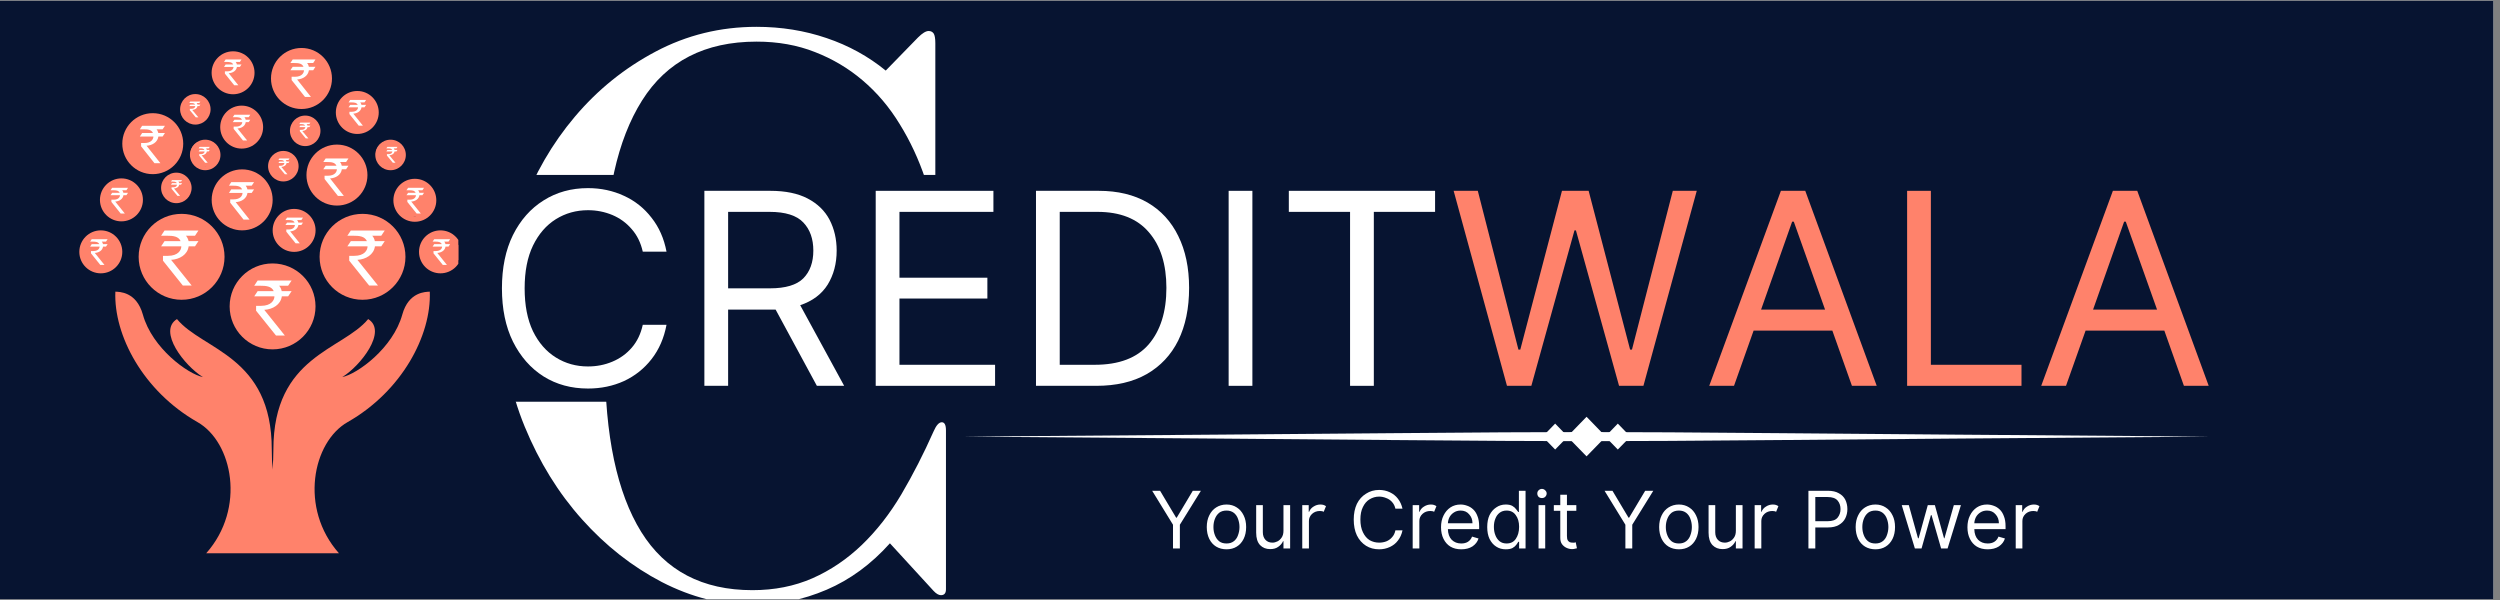 <svg xmlns="http://www.w3.org/2000/svg" xmlns:xlink="http://www.w3.org/1999/xlink" width="250" zoomAndPan="magnify" viewBox="0 0 187.5 45" height="60" preserveAspectRatio="xMidYMid meet" version="1.0"><rect x="0" y="0" width="187.5" height="45" fill="#808080" stroke="none"/><defs><g/><clipPath id="10b448e5da"><path d="M 0 0.059 L 187 0.059 L 187 44.938 L 0 44.938 Z M 0 0.059 " clip-rule="nonzero"/></clipPath><clipPath id="63eccfde98"><path d="M 8 21 L 33 21 L 33 41.73 L 8 41.73 Z M 8 21 " clip-rule="nonzero"/></clipPath><clipPath id="713c5faca1"><path d="M 15 3.582 L 20 3.582 L 20 8 L 15 8 Z M 15 3.582 " clip-rule="nonzero"/></clipPath><clipPath id="49389cc97a"><path d="M 31.398 17.258 L 34.375 17.258 L 34.375 20.535 L 31.398 20.535 Z M 31.398 17.258 " clip-rule="nonzero"/></clipPath><clipPath id="b72b55f540"><path d="M 20 3.582 L 25 3.582 L 25 9 L 20 9 Z M 20 3.582 " clip-rule="nonzero"/></clipPath><clipPath id="8ef97b93c0"><path d="M 5.949 17.258 L 9.215 17.258 L 9.215 20.535 L 5.949 20.535 Z M 5.949 17.258 " clip-rule="nonzero"/></clipPath><clipPath id="7a17fe50ea"><path d="M 7.684 13.68 L 10.227 13.68 L 10.227 16.227 L 7.684 16.227 Z M 7.684 13.68 " clip-rule="nonzero"/></clipPath><clipPath id="f6bce10b3d"><path d="M 8.953 13.68 C 8.25 13.68 7.684 14.25 7.684 14.953 C 7.684 15.656 8.25 16.227 8.953 16.227 C 9.656 16.227 10.227 15.656 10.227 14.953 C 10.227 14.25 9.656 13.68 8.953 13.68 " clip-rule="nonzero"/></clipPath><clipPath id="ce8c79a80a"><path d="M 29.965 13.68 L 32.512 13.68 L 32.512 16.227 L 29.965 16.227 Z M 29.965 13.68 " clip-rule="nonzero"/></clipPath><clipPath id="1976edbaa0"><path d="M 31.238 13.68 C 30.535 13.68 29.965 14.25 29.965 14.953 C 29.965 15.656 30.535 16.227 31.238 16.227 C 31.941 16.227 32.512 15.656 32.512 14.953 C 32.512 14.25 31.941 13.68 31.238 13.68 " clip-rule="nonzero"/></clipPath><clipPath id="cdb23461eb"><path d="M 31.953 17.668 L 34.375 17.668 L 34.375 20.215 L 31.953 20.215 Z M 31.953 17.668 " clip-rule="nonzero"/></clipPath><clipPath id="e53f347a64"><path d="M 33.227 17.668 C 32.523 17.668 31.953 18.238 31.953 18.941 C 31.953 19.645 32.523 20.215 33.227 20.215 C 33.93 20.215 34.5 19.645 34.5 18.941 C 34.5 18.238 33.93 17.668 33.227 17.668 " clip-rule="nonzero"/></clipPath><clipPath id="2afdc93f03"><path d="M 6.227 17.668 L 8.773 17.668 L 8.773 20.215 L 6.227 20.215 Z M 6.227 17.668 " clip-rule="nonzero"/></clipPath><clipPath id="cdfe891306"><path d="M 7.5 17.668 C 6.797 17.668 6.227 18.238 6.227 18.941 C 6.227 19.645 6.797 20.215 7.5 20.215 C 8.203 20.215 8.773 19.645 8.773 18.941 C 8.773 18.238 8.203 17.668 7.5 17.668 " clip-rule="nonzero"/></clipPath><clipPath id="3b10fe3fac"><path d="M 20.953 16.016 L 23.496 16.016 L 23.496 18.562 L 20.953 18.562 Z M 20.953 16.016 " clip-rule="nonzero"/></clipPath><clipPath id="caa96d6f9b"><path d="M 22.227 16.016 C 21.523 16.016 20.953 16.586 20.953 17.289 C 20.953 17.992 21.523 18.562 22.227 18.562 C 22.93 18.562 23.496 17.992 23.496 17.289 C 23.496 16.586 22.93 16.016 22.227 16.016 " clip-rule="nonzero"/></clipPath><clipPath id="fbe81f840e"><path d="M 21.879 8.816 L 23.832 8.816 L 23.832 10.773 L 21.879 10.773 Z M 21.879 8.816 " clip-rule="nonzero"/></clipPath><clipPath id="631f68925a"><path d="M 22.855 8.816 C 22.316 8.816 21.879 9.254 21.879 9.797 C 21.879 10.336 22.316 10.773 22.855 10.773 C 23.395 10.773 23.832 10.336 23.832 9.797 C 23.832 9.254 23.395 8.816 22.855 8.816 " clip-rule="nonzero"/></clipPath><clipPath id="36d91f81d0"><path d="M 16.941 8.227 L 19.488 8.227 L 19.488 10.773 L 16.941 10.773 Z M 16.941 8.227 " clip-rule="nonzero"/></clipPath><clipPath id="7db8b22244"><path d="M 18.215 8.227 C 17.512 8.227 16.941 8.797 16.941 9.5 C 16.941 10.203 17.512 10.773 18.215 10.773 C 18.918 10.773 19.488 10.203 19.488 9.5 C 19.488 8.797 18.918 8.227 18.215 8.227 " clip-rule="nonzero"/></clipPath><clipPath id="b01f157fdb"><path d="M 25.613 7.148 L 28.16 7.148 L 28.16 9.695 L 25.613 9.695 Z M 25.613 7.148 " clip-rule="nonzero"/></clipPath><clipPath id="1e5e475866"><path d="M 26.887 7.148 C 26.184 7.148 25.613 7.719 25.613 8.422 C 25.613 9.125 26.184 9.695 26.887 9.695 C 27.59 9.695 28.16 9.125 28.16 8.422 C 28.16 7.719 27.59 7.148 26.887 7.148 " clip-rule="nonzero"/></clipPath><clipPath id="ecfdc01f59"><path d="M 16.09 4.098 L 18.785 4.098 L 18.785 6.797 L 16.09 6.797 Z M 16.09 4.098 " clip-rule="nonzero"/></clipPath><clipPath id="a28c833006"><path d="M 17.438 4.098 C 16.691 4.098 16.09 4.703 16.09 5.449 C 16.09 6.191 16.691 6.797 17.438 6.797 C 18.18 6.797 18.785 6.191 18.785 5.449 C 18.785 4.703 18.18 4.098 17.438 4.098 " clip-rule="nonzero"/></clipPath><clipPath id="c87865deb0"><path d="M 16.238 13.129 L 20.016 13.129 L 20.016 16.91 L 16.238 16.91 Z M 16.238 13.129 " clip-rule="nonzero"/></clipPath><clipPath id="ea4cd424db"><path d="M 18.129 13.129 C 17.086 13.129 16.238 13.977 16.238 15.02 C 16.238 16.062 17.086 16.91 18.129 16.91 C 19.172 16.91 20.016 16.062 20.016 15.02 C 20.016 13.977 19.172 13.129 18.129 13.129 " clip-rule="nonzero"/></clipPath><clipPath id="18787b4754"><path d="M 9.41 8.883 L 13.188 8.883 L 13.188 12.664 L 9.41 12.664 Z M 9.41 8.883 " clip-rule="nonzero"/></clipPath><clipPath id="11cc9d624c"><path d="M 11.297 8.883 C 10.254 8.883 9.41 9.73 9.41 10.773 C 9.41 11.816 10.254 12.664 11.297 12.664 C 12.34 12.664 13.188 11.816 13.188 10.773 C 13.188 9.73 12.34 8.883 11.297 8.883 " clip-rule="nonzero"/></clipPath><clipPath id="0718517777"><path d="M 23.312 11.176 L 27.09 11.176 L 27.09 14.953 L 23.312 14.953 Z M 23.312 11.176 " clip-rule="nonzero"/></clipPath><clipPath id="8297adacbc"><path d="M 25.199 11.176 C 24.156 11.176 23.312 12.02 23.312 13.062 C 23.312 14.109 24.156 14.953 25.199 14.953 C 26.246 14.953 27.09 14.109 27.09 13.062 C 27.09 12.02 26.246 11.176 25.199 11.176 " clip-rule="nonzero"/></clipPath><clipPath id="b5b5ba146e"><path d="M 20.695 4.098 L 24.477 4.098 L 24.477 7.879 L 20.695 7.879 Z M 20.695 4.098 " clip-rule="nonzero"/></clipPath><clipPath id="7972c1bf72"><path d="M 22.586 4.098 C 21.543 4.098 20.695 4.945 20.695 5.988 C 20.695 7.031 21.543 7.879 22.586 7.879 C 23.629 7.879 24.477 7.031 24.477 5.988 C 24.477 4.945 23.629 4.098 22.586 4.098 " clip-rule="nonzero"/></clipPath><clipPath id="a33d829cce"><path d="M 17.762 20.422 L 22.855 20.422 L 22.855 25.516 L 17.762 25.516 Z M 17.762 20.422 " clip-rule="nonzero"/></clipPath><clipPath id="f8d8ec4c14"><path d="M 20.309 20.422 C 18.902 20.422 17.762 21.562 17.762 22.969 C 17.762 24.375 18.902 25.516 20.309 25.516 C 21.715 25.516 22.855 24.375 22.855 22.969 C 22.855 21.562 21.715 20.422 20.309 20.422 " clip-rule="nonzero"/></clipPath><clipPath id="887412d436"><path d="M 24.855 16.715 L 29.953 16.715 L 29.953 21.809 L 24.855 21.809 Z M 24.855 16.715 " clip-rule="nonzero"/></clipPath><clipPath id="628b6df25e"><path d="M 27.406 16.715 C 25.996 16.715 24.855 17.855 24.855 19.262 C 24.855 20.668 25.996 21.809 27.406 21.809 C 28.812 21.809 29.953 20.668 29.953 19.262 C 29.953 17.855 28.812 16.715 27.406 16.715 " clip-rule="nonzero"/></clipPath><clipPath id="bb1de3a949"><path d="M 11.145 16.715 L 16.238 16.715 L 16.238 21.809 L 11.145 21.809 Z M 11.145 16.715 " clip-rule="nonzero"/></clipPath><clipPath id="ead3222995"><path d="M 13.691 16.715 C 12.285 16.715 11.145 17.855 11.145 19.262 C 11.145 20.668 12.285 21.809 13.691 21.809 C 15.098 21.809 16.238 20.668 16.238 19.262 C 16.238 17.855 15.098 16.715 13.691 16.715 " clip-rule="nonzero"/></clipPath><clipPath id="b2dcbc669b"><path d="M 20.309 11.449 L 22.266 11.449 L 22.266 13.406 L 20.309 13.406 Z M 20.309 11.449 " clip-rule="nonzero"/></clipPath><clipPath id="b5dddac07b"><path d="M 21.285 11.449 C 20.746 11.449 20.309 11.887 20.309 12.426 C 20.309 12.965 20.746 13.406 21.285 13.406 C 21.824 13.406 22.266 12.965 22.266 12.426 C 22.266 11.887 21.824 11.449 21.285 11.449 " clip-rule="nonzero"/></clipPath><clipPath id="96ce0f6d57"><path d="M 14.281 10.57 L 16.238 10.57 L 16.238 12.527 L 14.281 12.527 Z M 14.281 10.57 " clip-rule="nonzero"/></clipPath><clipPath id="c942e85f8c"><path d="M 15.262 10.57 C 14.719 10.57 14.281 11.008 14.281 11.547 C 14.281 12.09 14.719 12.527 15.262 12.527 C 15.801 12.527 16.238 12.09 16.238 11.547 C 16.238 11.008 15.801 10.57 15.262 10.57 " clip-rule="nonzero"/></clipPath><clipPath id="5a91adae5c"><path d="M 12.254 13.129 L 14.211 13.129 L 14.211 15.086 L 12.254 15.086 Z M 12.254 13.129 " clip-rule="nonzero"/></clipPath><clipPath id="59f4638a99"><path d="M 13.234 13.129 C 12.691 13.129 12.254 13.566 12.254 14.109 C 12.254 14.648 12.691 15.086 13.234 15.086 C 13.773 15.086 14.211 14.648 14.211 14.109 C 14.211 13.566 13.773 13.129 13.234 13.129 " clip-rule="nonzero"/></clipPath><clipPath id="09ede4979c"><path d="M 13.758 7.25 L 15.715 7.25 L 15.715 9.207 L 13.758 9.207 Z M 13.758 7.25 " clip-rule="nonzero"/></clipPath><clipPath id="3511e87f7f"><path d="M 14.738 7.25 C 14.195 7.25 13.758 7.688 13.758 8.227 C 13.758 8.766 14.195 9.207 14.738 9.207 C 15.277 9.207 15.715 8.766 15.715 8.227 C 15.715 7.688 15.277 7.25 14.738 7.25 " clip-rule="nonzero"/></clipPath><clipPath id="4a5785af64"><path d="M 28.188 10.57 L 30.145 10.57 L 30.145 12.527 L 28.188 12.527 Z M 28.188 10.57 " clip-rule="nonzero"/></clipPath><clipPath id="4123c009b7"><path d="M 29.164 10.57 C 28.625 10.57 28.188 11.008 28.188 11.547 C 28.188 12.09 28.625 12.527 29.164 12.527 C 29.707 12.527 30.145 12.09 30.145 11.547 C 30.145 11.008 29.707 10.57 29.164 10.57 " clip-rule="nonzero"/></clipPath><clipPath id="012f2b6d37"><path d="M 16.801 4.461 L 18.117 4.461 L 18.117 6.395 L 16.801 6.395 Z M 16.801 4.461 " clip-rule="nonzero"/></clipPath><clipPath id="082e8b8a33"><path d="M 17.457 8.605 L 18.773 8.605 L 18.773 10.535 L 17.457 10.535 Z M 17.457 8.605 " clip-rule="nonzero"/></clipPath><clipPath id="4e3b2f0c2b"><path d="M 26.141 7.496 L 27.457 7.496 L 27.457 9.426 L 26.141 9.426 Z M 26.141 7.496 " clip-rule="nonzero"/></clipPath><clipPath id="6c35bf5639"><path d="M 21.406 16.32 L 22.723 16.32 L 22.723 18.25 L 21.406 18.25 Z M 21.406 16.32 " clip-rule="nonzero"/></clipPath><clipPath id="dc51e6c4b2"><path d="M 32.441 17.941 L 33.758 17.941 L 33.758 19.871 L 32.441 19.871 Z M 32.441 17.941 " clip-rule="nonzero"/></clipPath><clipPath id="bbca21aec6"><path d="M 30.484 14.086 L 31.801 14.086 L 31.801 16.016 L 30.484 16.016 Z M 30.484 14.086 " clip-rule="nonzero"/></clipPath><clipPath id="a9bf0e0bb2"><path d="M 8.285 14.086 L 9.602 14.086 L 9.602 16.016 L 8.285 16.016 Z M 8.285 14.086 " clip-rule="nonzero"/></clipPath><clipPath id="796ee9ad88"><path d="M 6.758 17.941 L 8.074 17.941 L 8.074 19.871 L 6.758 19.871 Z M 6.758 17.941 " clip-rule="nonzero"/></clipPath><clipPath id="22ed9f050c"><path d="M 21.777 4.461 L 23.664 4.461 L 23.664 7.27 L 21.777 7.27 Z M 21.777 4.461 " clip-rule="nonzero"/></clipPath><clipPath id="9496446082"><path d="M 24.246 11.887 L 26.133 11.887 L 26.133 14.695 L 24.246 14.695 Z M 24.246 11.887 " clip-rule="nonzero"/></clipPath><clipPath id="46d2b17f67"><path d="M 10.484 9.434 L 12.371 9.434 L 12.371 12.242 L 10.484 12.242 Z M 10.484 9.434 " clip-rule="nonzero"/></clipPath><clipPath id="3eff38c11e"><path d="M 17.168 13.66 L 19.055 13.66 L 19.055 16.469 L 17.168 16.469 Z M 17.168 13.66 " clip-rule="nonzero"/></clipPath><clipPath id="ec97e799bb"><path d="M 26.051 17.289 L 28.859 17.289 L 28.859 21.414 L 26.051 21.414 Z M 26.051 17.289 " clip-rule="nonzero"/></clipPath><clipPath id="045231c7d3"><path d="M 19.062 21.039 L 21.871 21.039 L 21.871 25.164 L 19.062 25.164 Z M 19.062 21.039 " clip-rule="nonzero"/></clipPath><clipPath id="ae7302b3a0"><path d="M 12.078 17.289 L 14.887 17.289 L 14.887 21.414 L 12.078 21.414 Z M 12.078 17.289 " clip-rule="nonzero"/></clipPath><clipPath id="0f3afd99b3"><path d="M 14.195 7.613 L 15.027 7.613 L 15.027 8.801 L 14.195 8.801 Z M 14.195 7.613 " clip-rule="nonzero"/></clipPath><clipPath id="16fdf90d83"><path d="M 14.898 11.016 L 15.73 11.016 L 15.73 12.203 L 14.898 12.203 Z M 14.898 11.016 " clip-rule="nonzero"/></clipPath><clipPath id="41584b03cd"><path d="M 12.824 13.508 L 13.656 13.508 L 13.656 14.691 L 12.824 14.691 Z M 12.824 13.508 " clip-rule="nonzero"/></clipPath><clipPath id="1abe004386"><path d="M 20.875 11.887 L 21.711 11.887 L 21.711 13.07 L 20.875 13.07 Z M 20.875 11.887 " clip-rule="nonzero"/></clipPath><clipPath id="c3c09b29a2"><path d="M 28.977 11.016 L 29.809 11.016 L 29.809 12.203 L 28.977 12.203 Z M 28.977 11.016 " clip-rule="nonzero"/></clipPath><clipPath id="758ef193e2"><path d="M 22.445 9.195 L 23.281 9.195 L 23.281 10.379 L 22.445 10.379 Z M 22.445 9.195 " clip-rule="nonzero"/></clipPath><clipPath id="83a5b48abb"><path d="M 37 2 L 71 2 L 71 44.938 L 37 44.938 Z M 37 2 " clip-rule="nonzero"/></clipPath><clipPath id="9aef591c42"><path d="M 36.664 13.121 L 92.164 13.121 L 92.164 30.129 L 36.664 30.129 Z M 36.664 13.121 " clip-rule="nonzero"/></clipPath><clipPath id="53ca4b360b"><path d="M 72.238 32 L 165.742 32 L 165.742 34 L 72.238 34 Z M 72.238 32 " clip-rule="nonzero"/></clipPath><clipPath id="16e2e0eb57"><path d="M 117 31.246 L 121 31.246 L 121 34.238 L 117 34.238 Z M 117 31.246 " clip-rule="nonzero"/></clipPath><clipPath id="3c459d5027"><path d="M 115 31.246 L 118 31.246 L 118 34 L 115 34 Z M 115 31.246 " clip-rule="nonzero"/></clipPath><clipPath id="28697b3bb2"><path d="M 120 31.246 L 123 31.246 L 123 34 L 120 34 Z M 120 31.246 " clip-rule="nonzero"/></clipPath></defs><g clip-path="url(#10b448e5da)"><path fill="#ffffff" d="M 0 0.059 L 187 0.059 L 187 44.941 L 0 44.941 Z M 0 0.059 " fill-opacity="1" fill-rule="nonzero"/><path fill="#071431" d="M 0 0.059 L 187 0.059 L 187 44.941 L 0 44.941 Z M 0 0.059 " fill-opacity="1" fill-rule="nonzero"/></g><g clip-path="url(#63eccfde98)"><path fill="#ff826b" d="M 26.074 31.656 C 23.441 33.152 22.43 38.125 25.422 41.496 L 15.465 41.496 C 18.457 38.125 17.445 33.152 14.809 31.656 C 10.738 29.34 8.52 25.145 8.652 21.875 C 8.934 21.891 10.23 21.859 10.715 23.594 C 11.414 26.117 14.094 28.055 15.219 28.281 C 13.859 27.457 11.801 24.836 13.273 23.93 C 15.199 26.27 20.383 26.684 20.383 33.711 C 20.383 34.207 20.406 34.715 20.441 35.219 C 20.48 34.715 20.504 34.207 20.504 33.711 C 20.504 26.684 25.688 26.27 27.613 23.93 C 29.082 24.836 27.027 27.457 25.668 28.281 C 26.793 28.055 29.473 26.117 30.172 23.594 C 30.652 21.859 31.953 21.891 32.234 21.875 C 32.363 25.145 30.145 29.34 26.074 31.656 Z M 26.074 31.656 " fill-opacity="1" fill-rule="nonzero"/></g><path fill="#ff826b" d="M 20.949 23.531 C 21.031 23.605 21.07 23.707 21.07 23.832 C 21.07 23.957 21.027 24.07 20.949 24.16 C 20.867 24.25 20.758 24.309 20.613 24.332 L 20.598 24.336 L 20.598 23.34 L 20.617 23.348 C 20.762 23.395 20.871 23.457 20.949 23.531 Z M 19.941 21.781 C 19.859 21.863 19.82 21.977 19.82 22.113 C 19.82 22.238 19.859 22.34 19.934 22.418 C 20.008 22.492 20.117 22.555 20.258 22.602 L 20.277 22.609 L 20.277 21.625 L 20.262 21.629 C 20.125 21.645 20.02 21.699 19.941 21.781 Z M 23.664 22.98 C 23.664 24.762 22.223 26.203 20.441 26.203 C 18.664 26.203 17.223 24.758 17.223 22.98 C 17.223 21.199 18.664 19.758 20.441 19.758 C 22.223 19.758 23.664 21.199 23.664 22.98 Z M 21.832 23.797 C 21.832 23.551 21.773 23.355 21.66 23.215 C 21.547 23.074 21.41 22.969 21.254 22.906 C 21.098 22.844 20.879 22.777 20.609 22.707 L 20.598 22.703 L 20.598 21.641 L 20.617 21.645 C 20.723 21.68 20.812 21.734 20.879 21.816 C 20.941 21.895 20.98 21.984 20.992 22.086 L 21.789 22.086 C 21.762 21.781 21.645 21.535 21.441 21.359 C 21.234 21.18 20.957 21.074 20.609 21.043 L 20.598 21.043 L 20.598 20.602 L 20.277 20.602 L 20.277 21.043 L 20.262 21.043 C 19.906 21.074 19.613 21.188 19.391 21.387 C 19.164 21.582 19.051 21.84 19.051 22.152 C 19.051 22.398 19.109 22.598 19.223 22.738 C 19.34 22.883 19.477 22.988 19.633 23.051 C 19.793 23.117 20.004 23.184 20.266 23.246 L 20.277 23.25 L 20.277 24.324 L 20.258 24.32 C 20.008 24.266 19.871 24.105 19.844 23.848 L 19.051 23.848 C 19.062 24.152 19.176 24.402 19.391 24.582 C 19.609 24.77 19.902 24.879 20.262 24.91 L 20.277 24.91 L 20.277 25.359 L 20.598 25.359 L 20.598 24.918 L 20.609 24.914 C 20.863 24.898 21.086 24.836 21.27 24.73 C 21.453 24.625 21.594 24.488 21.691 24.324 C 21.785 24.16 21.832 23.984 21.832 23.797 Z M 21.832 23.797 " fill-opacity="1" fill-rule="nonzero"/><path fill="#ff826b" d="M 27.699 19.809 C 27.777 19.887 27.816 19.988 27.816 20.113 C 27.816 20.238 27.777 20.348 27.695 20.438 C 27.613 20.527 27.504 20.586 27.363 20.613 L 27.344 20.617 L 27.344 19.621 L 27.363 19.625 C 27.508 19.676 27.621 19.734 27.699 19.809 Z M 26.688 18.059 C 26.609 18.145 26.566 18.254 26.566 18.395 C 26.566 18.516 26.605 18.621 26.68 18.695 C 26.754 18.773 26.863 18.836 27.004 18.883 L 27.023 18.891 L 27.023 17.906 L 27.008 17.906 C 26.871 17.926 26.766 17.977 26.688 18.059 Z M 30.41 19.262 C 30.41 21.039 28.969 22.484 27.191 22.484 C 25.41 22.484 23.969 21.039 23.969 19.262 C 23.969 17.48 25.41 16.039 27.191 16.039 C 28.969 16.039 30.41 17.48 30.41 19.262 Z M 28.578 20.078 C 28.578 19.832 28.523 19.637 28.406 19.496 C 28.293 19.352 28.156 19.25 28 19.188 C 27.844 19.125 27.625 19.059 27.355 18.988 L 27.344 18.984 L 27.344 17.918 L 27.363 17.926 C 27.473 17.957 27.559 18.016 27.625 18.098 C 27.688 18.172 27.727 18.266 27.738 18.367 L 28.535 18.367 C 28.508 18.059 28.391 17.812 28.188 17.637 C 27.98 17.461 27.703 17.355 27.355 17.324 L 27.344 17.324 L 27.344 16.883 L 27.023 16.883 L 27.023 17.324 L 27.012 17.324 C 26.656 17.355 26.359 17.469 26.137 17.664 C 25.914 17.863 25.801 18.121 25.801 18.434 C 25.801 18.68 25.855 18.875 25.973 19.02 C 26.086 19.16 26.223 19.266 26.379 19.332 C 26.539 19.395 26.75 19.461 27.012 19.527 L 27.023 19.531 L 27.023 20.605 L 27.004 20.602 C 26.758 20.547 26.617 20.387 26.59 20.125 L 25.801 20.125 C 25.809 20.434 25.926 20.684 26.137 20.863 C 26.355 21.047 26.648 21.16 27.012 21.191 L 27.023 21.191 L 27.023 21.641 L 27.344 21.641 L 27.344 21.199 L 27.359 21.195 C 27.609 21.18 27.832 21.117 28.016 21.008 C 28.199 20.902 28.344 20.77 28.438 20.605 C 28.531 20.441 28.578 20.266 28.578 20.078 Z M 28.578 20.078 " fill-opacity="1" fill-rule="nonzero"/><path fill="#ff826b" d="M 14.129 19.809 C 14.207 19.887 14.246 19.988 14.246 20.113 C 14.246 20.238 14.207 20.348 14.125 20.438 C 14.047 20.527 13.934 20.586 13.793 20.613 L 13.773 20.617 L 13.773 19.621 L 13.793 19.625 C 13.938 19.676 14.051 19.734 14.129 19.809 Z M 13.117 18.059 C 13.039 18.145 12.996 18.254 12.996 18.395 C 12.996 18.516 13.035 18.621 13.109 18.695 C 13.184 18.773 13.293 18.836 13.434 18.883 L 13.453 18.891 L 13.453 17.906 L 13.438 17.906 C 13.301 17.926 13.195 17.977 13.117 18.059 Z M 16.84 19.262 C 16.84 21.039 15.398 22.484 13.621 22.484 C 11.84 22.484 10.398 21.039 10.398 19.262 C 10.398 17.48 11.84 16.039 13.621 16.039 C 15.398 16.039 16.84 17.48 16.84 19.262 Z M 15.008 20.078 C 15.008 19.832 14.953 19.637 14.836 19.496 C 14.723 19.352 14.586 19.25 14.43 19.188 C 14.273 19.125 14.059 19.059 13.785 18.988 L 13.773 18.984 L 13.773 17.918 L 13.793 17.926 C 13.902 17.957 13.988 18.016 14.055 18.098 C 14.117 18.172 14.156 18.266 14.168 18.367 L 14.965 18.367 C 14.938 18.059 14.82 17.812 14.617 17.637 C 14.41 17.461 14.133 17.355 13.789 17.324 L 13.773 17.324 L 13.773 16.883 L 13.453 16.883 L 13.453 17.324 L 13.441 17.324 C 13.086 17.355 12.789 17.469 12.566 17.664 C 12.344 17.863 12.23 18.121 12.23 18.434 C 12.23 18.68 12.285 18.875 12.402 19.02 C 12.516 19.16 12.652 19.266 12.809 19.332 C 12.969 19.395 13.18 19.461 13.441 19.527 L 13.453 19.531 L 13.453 20.605 L 13.434 20.602 C 13.188 20.547 13.047 20.387 13.02 20.125 L 12.23 20.125 C 12.238 20.434 12.355 20.684 12.566 20.863 C 12.785 21.047 13.082 21.16 13.441 21.191 L 13.453 21.191 L 13.453 21.641 L 13.773 21.641 L 13.773 21.199 L 13.789 21.195 C 14.039 21.18 14.262 21.117 14.445 21.008 C 14.629 20.902 14.773 20.77 14.867 20.605 C 14.961 20.441 15.008 20.266 15.008 20.078 Z M 15.008 20.078 " fill-opacity="1" fill-rule="nonzero"/><path fill="#ff826b" d="M 25.629 13.523 C 25.688 13.574 25.715 13.648 25.715 13.734 C 25.715 13.824 25.688 13.902 25.629 13.969 C 25.57 14.031 25.492 14.074 25.391 14.09 L 25.379 14.094 L 25.379 13.387 L 25.395 13.391 C 25.496 13.426 25.574 13.469 25.629 13.523 Z M 24.914 12.277 C 24.855 12.336 24.828 12.418 24.828 12.516 C 24.828 12.602 24.855 12.676 24.91 12.73 C 24.961 12.785 25.039 12.828 25.137 12.863 L 25.152 12.867 L 25.152 12.168 L 25.141 12.172 C 25.043 12.184 24.969 12.219 24.914 12.277 Z M 27.559 13.133 C 27.559 14.395 26.531 15.418 25.27 15.418 C 24.008 15.418 22.984 14.395 22.984 13.133 C 22.984 11.867 24.008 10.844 25.27 10.844 C 26.531 10.844 27.559 11.867 27.559 13.133 Z M 26.258 13.711 C 26.258 13.535 26.215 13.398 26.137 13.297 C 26.055 13.195 25.957 13.125 25.848 13.078 C 25.734 13.035 25.582 12.988 25.387 12.938 L 25.379 12.938 L 25.379 12.18 L 25.395 12.184 C 25.469 12.207 25.531 12.246 25.578 12.305 C 25.625 12.359 25.652 12.422 25.66 12.496 L 26.227 12.496 C 26.207 12.277 26.121 12.105 25.98 11.98 C 25.832 11.852 25.633 11.777 25.391 11.758 L 25.379 11.754 L 25.379 11.441 L 25.152 11.441 L 25.152 11.754 L 25.141 11.758 C 24.891 11.777 24.68 11.859 24.52 12 C 24.363 12.137 24.281 12.32 24.281 12.543 C 24.281 12.719 24.324 12.859 24.402 12.961 C 24.484 13.062 24.582 13.137 24.695 13.184 C 24.809 13.227 24.957 13.273 25.145 13.32 L 25.152 13.324 L 25.152 14.086 L 25.141 14.086 C 24.961 14.047 24.863 13.93 24.844 13.746 L 24.281 13.746 C 24.289 13.965 24.371 14.141 24.523 14.27 C 24.68 14.402 24.887 14.48 25.141 14.504 L 25.152 14.504 L 25.152 14.82 L 25.379 14.82 L 25.379 14.508 L 25.391 14.508 C 25.566 14.492 25.727 14.449 25.855 14.375 C 25.988 14.297 26.09 14.203 26.156 14.086 C 26.223 13.969 26.258 13.844 26.258 13.711 Z M 26.258 13.711 " fill-opacity="1" fill-rule="nonzero"/><path fill="#ff826b" d="M 18.523 15.383 C 18.578 15.434 18.605 15.508 18.605 15.594 C 18.605 15.684 18.578 15.762 18.52 15.828 C 18.465 15.891 18.383 15.934 18.285 15.949 L 18.27 15.953 L 18.27 15.246 L 18.285 15.25 C 18.387 15.285 18.469 15.328 18.523 15.383 Z M 17.805 14.137 C 17.75 14.195 17.719 14.277 17.719 14.375 C 17.719 14.461 17.746 14.535 17.801 14.59 C 17.852 14.645 17.93 14.688 18.031 14.723 L 18.043 14.727 L 18.043 14.027 L 18.031 14.027 C 17.938 14.043 17.859 14.078 17.805 14.137 Z M 20.449 14.992 C 20.449 16.254 19.426 17.277 18.16 17.277 C 16.898 17.277 15.875 16.254 15.875 14.992 C 15.875 13.727 16.898 12.703 18.16 12.703 C 19.426 12.703 20.449 13.727 20.449 14.992 Z M 19.148 15.57 C 19.148 15.395 19.109 15.258 19.027 15.156 C 18.945 15.055 18.848 14.984 18.738 14.938 C 18.625 14.895 18.473 14.848 18.281 14.797 L 18.273 14.797 L 18.273 14.039 L 18.285 14.043 C 18.363 14.066 18.426 14.105 18.473 14.164 C 18.516 14.219 18.543 14.281 18.551 14.355 L 19.117 14.355 C 19.098 14.137 19.016 13.965 18.871 13.84 C 18.727 13.711 18.527 13.637 18.281 13.617 L 18.273 13.613 L 18.273 13.301 L 18.043 13.301 L 18.043 13.613 L 18.035 13.617 C 17.781 13.637 17.574 13.719 17.414 13.859 C 17.254 13.996 17.176 14.18 17.176 14.402 C 17.176 14.578 17.215 14.719 17.297 14.82 C 17.379 14.922 17.477 14.996 17.586 15.043 C 17.699 15.086 17.852 15.133 18.035 15.18 L 18.043 15.184 L 18.043 15.945 L 18.031 15.945 C 17.855 15.906 17.754 15.789 17.734 15.605 L 17.176 15.605 C 17.184 15.824 17.262 16 17.414 16.129 C 17.57 16.262 17.777 16.34 18.035 16.363 L 18.043 16.363 L 18.043 16.68 L 18.27 16.68 L 18.27 16.367 L 18.281 16.367 C 18.461 16.352 18.617 16.309 18.75 16.234 C 18.879 16.156 18.98 16.062 19.047 15.945 C 19.113 15.828 19.148 15.703 19.148 15.57 Z M 19.148 15.57 " fill-opacity="1" fill-rule="nonzero"/><path fill="#ff826b" d="M 18.379 9.809 C 18.418 9.848 18.441 9.898 18.441 9.961 C 18.441 10.023 18.418 10.078 18.379 10.125 C 18.34 10.168 18.281 10.199 18.211 10.211 L 18.203 10.211 L 18.203 9.715 L 18.215 9.719 C 18.285 9.742 18.34 9.773 18.379 9.809 Z M 17.875 8.934 C 17.836 8.977 17.816 9.031 17.816 9.102 C 17.816 9.164 17.836 9.215 17.871 9.254 C 17.91 9.289 17.965 9.32 18.035 9.348 L 18.043 9.348 L 18.043 8.855 L 18.035 8.859 C 17.969 8.867 17.914 8.895 17.875 8.934 Z M 19.734 9.535 C 19.734 10.426 19.016 11.145 18.125 11.145 C 17.238 11.145 16.516 10.426 16.516 9.535 C 16.516 8.645 17.238 7.922 18.125 7.922 C 19.016 7.922 19.734 8.645 19.734 9.535 Z M 18.82 9.945 C 18.82 9.82 18.793 9.723 18.734 9.652 C 18.68 9.582 18.609 9.527 18.531 9.496 C 18.453 9.465 18.344 9.434 18.207 9.398 L 18.203 9.398 L 18.203 8.863 L 18.215 8.867 C 18.266 8.883 18.312 8.914 18.344 8.953 C 18.375 8.992 18.395 9.035 18.402 9.09 L 18.797 9.09 C 18.785 8.934 18.727 8.812 18.625 8.723 C 18.523 8.633 18.383 8.582 18.211 8.566 L 18.203 8.566 L 18.203 8.344 L 18.043 8.344 L 18.043 8.566 L 18.035 8.566 C 17.859 8.582 17.711 8.641 17.598 8.738 C 17.488 8.836 17.43 8.965 17.43 9.121 C 17.43 9.242 17.461 9.344 17.516 9.414 C 17.574 9.484 17.645 9.539 17.723 9.57 C 17.801 9.602 17.906 9.637 18.039 9.668 L 18.043 9.672 L 18.043 10.207 L 18.035 10.207 C 17.91 10.18 17.84 10.098 17.828 9.969 L 17.43 9.969 C 17.438 10.121 17.492 10.246 17.602 10.336 C 17.711 10.43 17.855 10.484 18.035 10.5 L 18.043 10.5 L 18.043 10.723 L 18.203 10.723 L 18.203 10.504 L 18.211 10.504 C 18.336 10.492 18.445 10.461 18.539 10.41 C 18.633 10.355 18.703 10.289 18.75 10.207 C 18.797 10.125 18.82 10.035 18.82 9.945 Z M 18.82 9.945 " fill-opacity="1" fill-rule="nonzero"/><g clip-path="url(#713c5faca1)"><path fill="#ff826b" d="M 17.734 5.734 C 17.773 5.77 17.793 5.82 17.793 5.883 C 17.793 5.945 17.773 6.004 17.734 6.047 C 17.695 6.094 17.637 6.121 17.566 6.133 L 17.559 6.137 L 17.559 5.637 L 17.566 5.641 C 17.641 5.664 17.695 5.695 17.734 5.734 Z M 17.23 4.859 C 17.191 4.898 17.168 4.957 17.168 5.023 C 17.168 5.086 17.188 5.137 17.227 5.176 C 17.262 5.215 17.316 5.246 17.387 5.27 L 17.398 5.273 L 17.398 4.781 L 17.391 4.781 C 17.32 4.793 17.27 4.816 17.23 4.859 Z M 19.09 5.457 C 19.09 6.348 18.371 7.07 17.48 7.07 C 16.59 7.07 15.871 6.348 15.871 5.457 C 15.871 4.57 16.59 3.848 17.48 3.848 C 18.371 3.848 19.09 4.57 19.09 5.457 Z M 18.176 5.867 C 18.176 5.742 18.148 5.645 18.09 5.574 C 18.031 5.504 17.965 5.453 17.887 5.422 C 17.809 5.391 17.699 5.355 17.562 5.32 L 17.559 5.32 L 17.559 4.789 L 17.566 4.789 C 17.621 4.809 17.664 4.836 17.699 4.875 C 17.73 4.914 17.75 4.961 17.754 5.012 L 18.152 5.012 C 18.141 4.859 18.082 4.734 17.98 4.648 C 17.879 4.559 17.738 4.504 17.566 4.492 L 17.559 4.488 L 17.559 4.27 L 17.398 4.27 L 17.398 4.488 L 17.391 4.492 C 17.215 4.504 17.066 4.562 16.953 4.66 C 16.844 4.758 16.785 4.887 16.785 5.043 C 16.785 5.168 16.816 5.266 16.871 5.336 C 16.93 5.41 16.996 5.461 17.074 5.492 C 17.156 5.527 17.262 5.559 17.391 5.594 L 17.398 5.594 L 17.398 6.133 L 17.391 6.129 C 17.266 6.102 17.195 6.023 17.18 5.891 L 16.785 5.891 C 16.793 6.047 16.848 6.168 16.957 6.258 C 17.066 6.352 17.211 6.406 17.391 6.422 L 17.398 6.426 L 17.398 6.648 L 17.559 6.648 L 17.559 6.426 L 17.566 6.426 C 17.691 6.418 17.801 6.387 17.895 6.332 C 17.984 6.277 18.059 6.211 18.105 6.129 C 18.152 6.047 18.176 5.961 18.176 5.867 Z M 18.176 5.867 " fill-opacity="1" fill-rule="nonzero"/></g><path fill="#ff826b" d="M 22.312 17.555 C 22.352 17.594 22.371 17.641 22.371 17.703 C 22.371 17.77 22.352 17.824 22.312 17.867 C 22.273 17.914 22.215 17.941 22.145 17.957 L 22.137 17.957 L 22.137 17.457 L 22.145 17.461 C 22.219 17.484 22.273 17.516 22.312 17.555 Z M 21.809 16.68 C 21.77 16.719 21.746 16.777 21.746 16.844 C 21.746 16.906 21.766 16.957 21.805 16.996 C 21.844 17.035 21.895 17.066 21.965 17.09 L 21.977 17.094 L 21.977 16.602 L 21.969 16.602 C 21.902 16.613 21.848 16.637 21.809 16.68 Z M 23.668 17.277 C 23.668 18.168 22.949 18.891 22.059 18.891 C 21.168 18.891 20.449 18.168 20.449 17.277 C 20.449 16.391 21.168 15.668 22.059 15.668 C 22.949 15.668 23.668 16.391 23.668 17.277 Z M 22.754 17.688 C 22.754 17.566 22.727 17.465 22.668 17.395 C 22.609 17.324 22.543 17.273 22.465 17.242 C 22.387 17.211 22.277 17.176 22.141 17.145 L 22.137 17.141 L 22.137 16.609 L 22.145 16.613 C 22.199 16.629 22.246 16.656 22.277 16.699 C 22.309 16.734 22.328 16.781 22.332 16.832 L 22.73 16.832 C 22.719 16.68 22.66 16.555 22.559 16.469 C 22.457 16.379 22.316 16.328 22.145 16.312 L 22.137 16.312 L 22.137 16.09 L 21.977 16.09 L 21.977 16.312 L 21.969 16.312 C 21.793 16.328 21.645 16.383 21.531 16.484 C 21.422 16.582 21.363 16.711 21.363 16.867 C 21.363 16.988 21.395 17.086 21.449 17.16 C 21.508 17.23 21.574 17.285 21.656 17.316 C 21.734 17.348 21.84 17.383 21.969 17.414 L 21.977 17.414 L 21.977 17.953 L 21.969 17.949 C 21.844 17.922 21.773 17.844 21.758 17.711 L 21.363 17.711 C 21.371 17.867 21.426 17.992 21.535 18.082 C 21.645 18.172 21.789 18.23 21.969 18.246 L 21.977 18.246 L 21.977 18.469 L 22.137 18.469 L 22.137 18.246 L 22.145 18.246 C 22.27 18.238 22.379 18.207 22.473 18.152 C 22.566 18.102 22.637 18.031 22.684 17.953 C 22.73 17.871 22.754 17.781 22.754 17.688 Z M 22.754 17.688 " fill-opacity="1" fill-rule="nonzero"/><g clip-path="url(#49389cc97a)"><path fill="#ff826b" d="M 33.289 19.164 C 33.328 19.203 33.348 19.254 33.348 19.316 C 33.348 19.379 33.328 19.434 33.289 19.48 C 33.246 19.523 33.191 19.555 33.121 19.566 L 33.113 19.57 L 33.113 19.07 L 33.121 19.074 C 33.191 19.098 33.25 19.129 33.289 19.164 Z M 32.781 18.289 C 32.742 18.332 32.723 18.387 32.723 18.457 C 32.723 18.52 32.742 18.57 32.781 18.609 C 32.816 18.648 32.871 18.68 32.941 18.703 L 32.953 18.707 L 32.953 18.215 L 32.941 18.215 C 32.875 18.223 32.82 18.25 32.781 18.289 Z M 34.645 18.891 C 34.645 19.781 33.922 20.5 33.035 20.5 C 32.145 20.5 31.426 19.781 31.426 18.891 C 31.426 18 32.145 17.277 33.035 17.277 C 33.922 17.277 34.645 18 34.645 18.891 Z M 33.73 19.301 C 33.73 19.176 33.699 19.078 33.645 19.008 C 33.586 18.938 33.52 18.887 33.441 18.855 C 33.363 18.824 33.254 18.789 33.117 18.754 L 33.113 18.754 L 33.113 18.219 L 33.121 18.223 C 33.176 18.238 33.219 18.27 33.254 18.309 C 33.285 18.348 33.305 18.395 33.309 18.445 L 33.707 18.445 C 33.691 18.289 33.637 18.168 33.535 18.078 C 33.43 17.992 33.293 17.938 33.117 17.922 L 33.113 17.922 L 33.113 17.703 L 32.953 17.703 L 32.953 17.922 L 32.945 17.922 C 32.766 17.938 32.621 17.996 32.508 18.094 C 32.395 18.191 32.34 18.32 32.34 18.477 C 32.34 18.602 32.367 18.699 32.426 18.77 C 32.484 18.84 32.551 18.895 32.629 18.926 C 32.711 18.961 32.816 18.992 32.945 19.023 L 32.953 19.027 L 32.953 19.562 L 32.941 19.562 C 32.816 19.535 32.75 19.453 32.734 19.324 L 32.34 19.324 C 32.344 19.477 32.402 19.602 32.508 19.691 C 32.617 19.785 32.766 19.84 32.945 19.855 L 32.953 19.855 L 32.953 20.082 L 33.113 20.082 L 33.113 19.859 L 33.117 19.859 C 33.246 19.848 33.355 19.816 33.449 19.766 C 33.539 19.711 33.609 19.645 33.66 19.562 C 33.707 19.48 33.73 19.391 33.73 19.301 Z M 33.73 19.301 " fill-opacity="1" fill-rule="nonzero"/></g><path fill="#ff826b" d="M 27.051 8.711 C 27.09 8.746 27.109 8.797 27.109 8.859 C 27.109 8.922 27.09 8.977 27.051 9.023 C 27.008 9.07 26.953 9.098 26.883 9.109 L 26.875 9.113 L 26.875 8.613 L 26.883 8.617 C 26.953 8.641 27.012 8.672 27.051 8.711 Z M 26.543 7.836 C 26.504 7.875 26.484 7.934 26.484 8 C 26.484 8.062 26.504 8.113 26.543 8.152 C 26.578 8.191 26.633 8.223 26.703 8.246 L 26.711 8.25 L 26.711 7.758 L 26.703 7.758 C 26.637 7.766 26.582 7.793 26.543 7.836 Z M 28.406 8.434 C 28.406 9.324 27.684 10.047 26.797 10.047 C 25.906 10.047 25.188 9.324 25.188 8.434 C 25.188 7.543 25.906 6.824 26.797 6.824 C 27.684 6.824 28.406 7.543 28.406 8.434 Z M 27.492 8.844 C 27.492 8.719 27.461 8.621 27.406 8.551 C 27.348 8.48 27.277 8.43 27.203 8.398 C 27.121 8.367 27.016 8.332 26.879 8.297 L 26.871 8.297 L 26.871 7.762 L 26.883 7.766 C 26.938 7.785 26.98 7.812 27.012 7.852 C 27.047 7.891 27.062 7.938 27.07 7.988 L 27.469 7.988 C 27.453 7.836 27.395 7.711 27.297 7.625 C 27.191 7.535 27.051 7.48 26.879 7.469 L 26.871 7.465 L 26.871 7.246 L 26.715 7.246 L 26.715 7.465 L 26.707 7.469 C 26.527 7.48 26.383 7.539 26.27 7.637 C 26.156 7.734 26.102 7.863 26.102 8.02 C 26.102 8.145 26.129 8.242 26.188 8.312 C 26.242 8.387 26.312 8.438 26.391 8.469 C 26.469 8.504 26.578 8.535 26.707 8.57 L 26.715 8.57 L 26.715 9.109 L 26.703 9.105 C 26.578 9.078 26.508 8.996 26.496 8.867 L 26.102 8.867 C 26.105 9.02 26.164 9.145 26.27 9.234 C 26.379 9.328 26.527 9.383 26.707 9.398 L 26.715 9.398 L 26.715 9.625 L 26.875 9.625 L 26.875 9.402 L 26.879 9.402 C 27.008 9.395 27.117 9.363 27.211 9.309 C 27.301 9.254 27.371 9.188 27.418 9.105 C 27.465 9.023 27.492 8.938 27.492 8.844 Z M 27.492 8.844 " fill-opacity="1" fill-rule="nonzero"/><path fill="#ff826b" d="M 21.43 12.66 C 21.457 12.688 21.473 12.723 21.473 12.766 C 21.473 12.812 21.457 12.852 21.43 12.883 C 21.402 12.914 21.359 12.938 21.312 12.945 L 21.305 12.945 L 21.305 12.594 L 21.312 12.594 C 21.363 12.613 21.402 12.633 21.43 12.66 Z M 21.07 12.039 C 21.043 12.066 21.027 12.109 21.027 12.156 C 21.027 12.199 21.043 12.238 21.07 12.266 C 21.094 12.293 21.133 12.312 21.184 12.332 L 21.191 12.332 L 21.191 11.984 L 21.184 11.984 C 21.137 11.992 21.098 12.008 21.07 12.039 Z M 22.395 12.465 C 22.395 13.098 21.883 13.609 21.25 13.609 C 20.617 13.609 20.105 13.098 20.105 12.465 C 20.105 11.832 20.617 11.32 21.25 11.32 C 21.883 11.32 22.395 11.832 22.395 12.465 Z M 21.742 12.754 C 21.742 12.668 21.723 12.598 21.684 12.547 C 21.641 12.496 21.594 12.461 21.539 12.438 C 21.48 12.418 21.406 12.395 21.309 12.367 L 21.305 12.367 L 21.305 11.988 L 21.312 11.992 C 21.352 12.004 21.383 12.023 21.406 12.051 C 21.426 12.078 21.441 12.109 21.445 12.148 L 21.727 12.148 C 21.719 12.039 21.676 11.953 21.605 11.891 C 21.531 11.824 21.434 11.789 21.309 11.777 L 21.305 11.777 L 21.305 11.621 L 21.191 11.621 L 21.191 11.777 L 21.188 11.777 C 21.059 11.789 20.957 11.828 20.875 11.898 C 20.797 11.969 20.758 12.059 20.758 12.172 C 20.758 12.258 20.777 12.328 20.816 12.379 C 20.859 12.43 20.906 12.469 20.965 12.488 C 21.02 12.512 21.094 12.535 21.188 12.559 L 21.191 12.559 L 21.191 12.941 L 21.184 12.941 C 21.098 12.922 21.047 12.863 21.039 12.773 L 20.758 12.773 C 20.762 12.883 20.801 12.969 20.879 13.035 C 20.953 13.098 21.059 13.137 21.188 13.148 L 21.191 13.152 L 21.191 13.309 L 21.305 13.309 L 21.305 13.152 L 21.309 13.152 C 21.398 13.145 21.477 13.125 21.543 13.086 C 21.609 13.047 21.66 13 21.691 12.941 C 21.727 12.883 21.742 12.82 21.742 12.754 Z M 21.742 12.754 " fill-opacity="1" fill-rule="nonzero"/><path fill="#ff826b" d="M 23.07 10.008 C 23.098 10.035 23.113 10.07 23.113 10.113 C 23.113 10.16 23.098 10.199 23.07 10.23 C 23.043 10.262 23.004 10.285 22.953 10.293 L 22.945 10.293 L 22.945 9.941 L 22.953 9.941 C 23.004 9.961 23.043 9.98 23.07 10.008 Z M 22.711 9.387 C 22.684 9.418 22.668 9.457 22.668 9.504 C 22.668 9.551 22.684 9.586 22.711 9.613 C 22.738 9.641 22.773 9.664 22.824 9.68 L 22.832 9.684 L 22.832 9.332 L 22.824 9.332 C 22.777 9.34 22.738 9.359 22.711 9.387 Z M 24.035 9.812 C 24.035 10.445 23.523 10.957 22.891 10.957 C 22.258 10.957 21.746 10.445 21.746 9.812 C 21.746 9.18 22.258 8.668 22.891 8.668 C 23.523 8.668 24.035 9.18 24.035 9.812 Z M 23.383 10.102 C 23.383 10.016 23.363 9.945 23.324 9.895 C 23.281 9.848 23.234 9.809 23.18 9.785 C 23.125 9.766 23.047 9.742 22.949 9.715 L 22.945 9.715 L 22.945 9.336 L 22.953 9.34 C 22.992 9.352 23.023 9.371 23.047 9.398 C 23.066 9.426 23.082 9.461 23.086 9.496 L 23.367 9.496 C 23.359 9.387 23.316 9.301 23.246 9.238 C 23.172 9.172 23.074 9.137 22.949 9.125 L 22.945 9.125 L 22.945 8.969 L 22.832 8.969 L 22.832 9.125 L 22.828 9.125 C 22.699 9.137 22.598 9.176 22.516 9.246 C 22.438 9.316 22.398 9.406 22.398 9.52 C 22.398 9.605 22.418 9.676 22.457 9.727 C 22.5 9.777 22.547 9.816 22.605 9.836 C 22.66 9.859 22.734 9.883 22.828 9.906 L 22.832 9.91 L 22.832 10.289 L 22.824 10.289 C 22.738 10.27 22.688 10.211 22.68 10.121 L 22.398 10.121 C 22.402 10.23 22.441 10.316 22.52 10.383 C 22.598 10.449 22.699 10.488 22.828 10.496 L 22.832 10.5 L 22.832 10.656 L 22.945 10.656 L 22.945 10.5 L 22.949 10.5 C 23.039 10.492 23.117 10.473 23.184 10.434 C 23.25 10.395 23.301 10.348 23.336 10.289 C 23.367 10.23 23.383 10.168 23.383 10.102 Z M 23.383 10.102 " fill-opacity="1" fill-rule="nonzero"/><path fill="#ff826b" d="M 15.57 11.816 C 15.598 11.844 15.613 11.879 15.613 11.922 C 15.613 11.969 15.598 12.008 15.57 12.039 C 15.543 12.07 15.5 12.09 15.453 12.102 L 15.445 12.102 L 15.445 11.746 L 15.453 11.75 C 15.504 11.766 15.543 11.789 15.57 11.816 Z M 15.211 11.195 C 15.184 11.223 15.168 11.262 15.168 11.312 C 15.168 11.355 15.184 11.395 15.211 11.422 C 15.234 11.449 15.273 11.469 15.324 11.488 L 15.332 11.488 L 15.332 11.141 L 15.324 11.141 C 15.277 11.148 15.238 11.164 15.211 11.195 Z M 16.535 11.621 C 16.535 12.254 16.023 12.766 15.391 12.766 C 14.758 12.766 14.246 12.254 14.246 11.621 C 14.246 10.988 14.758 10.477 15.391 10.477 C 16.023 10.477 16.535 10.988 16.535 11.621 Z M 15.883 11.91 C 15.883 11.824 15.863 11.754 15.824 11.703 C 15.781 11.652 15.734 11.617 15.68 11.594 C 15.621 11.57 15.547 11.547 15.449 11.523 L 15.445 11.523 L 15.445 11.145 L 15.453 11.145 C 15.488 11.156 15.523 11.18 15.543 11.207 C 15.566 11.234 15.582 11.266 15.586 11.305 L 15.867 11.305 C 15.859 11.195 15.816 11.105 15.746 11.043 C 15.672 10.98 15.574 10.941 15.449 10.934 L 15.445 10.934 L 15.445 10.773 L 15.332 10.773 L 15.332 10.934 L 15.328 10.934 C 15.199 10.941 15.098 10.984 15.016 11.055 C 14.938 11.125 14.898 11.215 14.898 11.324 C 14.898 11.414 14.918 11.484 14.957 11.535 C 15 11.586 15.047 11.621 15.105 11.645 C 15.16 11.668 15.234 11.691 15.328 11.715 L 15.332 11.715 L 15.332 12.098 L 15.324 12.098 C 15.238 12.078 15.188 12.02 15.18 11.926 L 14.898 11.926 C 14.902 12.035 14.941 12.125 15.02 12.188 C 15.094 12.254 15.199 12.293 15.328 12.305 L 15.332 12.305 L 15.332 12.465 L 15.445 12.465 L 15.445 12.309 L 15.449 12.309 C 15.539 12.301 15.617 12.277 15.684 12.242 C 15.75 12.203 15.801 12.156 15.832 12.098 C 15.867 12.039 15.883 11.977 15.883 11.91 Z M 15.883 11.91 " fill-opacity="1" fill-rule="nonzero"/><path fill="#ff826b" d="M 13.406 14.289 C 13.434 14.316 13.449 14.352 13.449 14.395 C 13.449 14.441 13.434 14.48 13.406 14.512 C 13.375 14.543 13.336 14.566 13.285 14.574 L 13.281 14.574 L 13.281 14.223 L 13.289 14.223 C 13.34 14.242 13.379 14.262 13.406 14.289 Z M 13.047 13.668 C 13.02 13.699 13.004 13.738 13.004 13.785 C 13.004 13.832 13.02 13.867 13.043 13.895 C 13.07 13.922 13.109 13.945 13.16 13.961 L 13.168 13.965 L 13.168 13.613 L 13.16 13.613 C 13.113 13.621 13.074 13.641 13.047 13.668 Z M 14.371 14.094 C 14.371 14.727 13.855 15.238 13.227 15.238 C 12.594 15.238 12.082 14.727 12.082 14.094 C 12.082 13.461 12.594 12.949 13.227 12.949 C 13.855 12.949 14.371 13.461 14.371 14.094 Z M 13.719 14.387 C 13.719 14.297 13.699 14.227 13.66 14.176 C 13.617 14.129 13.57 14.09 13.516 14.066 C 13.457 14.047 13.383 14.023 13.285 13.996 L 13.281 13.996 L 13.281 13.617 L 13.289 13.621 C 13.324 13.633 13.355 13.652 13.379 13.68 C 13.402 13.707 13.414 13.742 13.422 13.777 L 13.703 13.777 C 13.691 13.668 13.652 13.582 13.582 13.52 C 13.508 13.453 13.406 13.418 13.285 13.406 L 13.281 13.406 L 13.281 13.25 L 13.168 13.25 L 13.168 13.406 L 13.164 13.406 C 13.035 13.418 12.93 13.457 12.852 13.527 C 12.773 13.598 12.734 13.688 12.734 13.801 C 12.734 13.887 12.754 13.957 12.793 14.008 C 12.836 14.059 12.883 14.098 12.938 14.117 C 12.996 14.141 13.07 14.164 13.164 14.188 L 13.168 14.191 L 13.168 14.57 L 13.16 14.57 C 13.074 14.551 13.023 14.492 13.012 14.402 L 12.73 14.402 C 12.734 14.512 12.777 14.598 12.852 14.664 C 12.93 14.73 13.035 14.77 13.16 14.777 L 13.168 14.781 L 13.168 14.938 L 13.281 14.938 L 13.281 14.781 L 13.285 14.781 C 13.375 14.773 13.453 14.754 13.52 14.715 C 13.586 14.676 13.633 14.629 13.668 14.57 C 13.703 14.512 13.719 14.449 13.719 14.387 Z M 13.719 14.387 " fill-opacity="1" fill-rule="nonzero"/><path fill="#ff826b" d="M 14.832 8.395 C 14.859 8.418 14.875 8.457 14.875 8.5 C 14.875 8.543 14.859 8.582 14.832 8.617 C 14.801 8.648 14.762 8.668 14.711 8.68 L 14.707 8.68 L 14.707 8.324 L 14.715 8.328 C 14.766 8.344 14.805 8.367 14.832 8.395 Z M 14.473 7.77 C 14.445 7.801 14.43 7.84 14.43 7.891 C 14.43 7.934 14.445 7.969 14.473 7.996 C 14.496 8.023 14.535 8.047 14.586 8.062 L 14.594 8.066 L 14.594 7.715 L 14.586 7.719 C 14.539 7.723 14.5 7.742 14.473 7.77 Z M 15.793 8.199 C 15.793 8.828 15.281 9.344 14.652 9.344 C 14.02 9.344 13.508 8.828 13.508 8.199 C 13.508 7.566 14.02 7.055 14.652 7.055 C 15.281 7.055 15.793 7.566 15.793 8.199 Z M 15.145 8.488 C 15.145 8.398 15.125 8.332 15.086 8.281 C 15.043 8.23 14.996 8.195 14.941 8.172 C 14.883 8.148 14.805 8.125 14.711 8.102 L 14.707 8.098 L 14.707 7.723 L 14.715 7.723 C 14.75 7.734 14.781 7.754 14.805 7.785 C 14.828 7.812 14.84 7.844 14.848 7.879 L 15.129 7.879 C 15.121 7.77 15.078 7.684 15.008 7.621 C 14.934 7.559 14.832 7.52 14.711 7.512 L 14.707 7.508 L 14.707 7.352 L 14.594 7.352 L 14.594 7.508 L 14.59 7.508 C 14.461 7.52 14.355 7.562 14.277 7.629 C 14.199 7.699 14.16 7.793 14.16 7.902 C 14.16 7.992 14.18 8.062 14.219 8.109 C 14.262 8.16 14.309 8.199 14.363 8.223 C 14.422 8.246 14.496 8.27 14.59 8.293 L 14.594 8.293 L 14.594 8.676 L 14.586 8.672 C 14.5 8.652 14.449 8.598 14.438 8.504 L 14.16 8.504 C 14.164 8.613 14.203 8.703 14.277 8.766 C 14.355 8.832 14.461 8.871 14.59 8.883 L 14.594 8.883 L 14.594 9.043 L 14.707 9.043 L 14.707 8.887 L 14.711 8.883 C 14.801 8.879 14.879 8.855 14.945 8.816 C 15.012 8.781 15.062 8.73 15.094 8.676 C 15.129 8.617 15.145 8.555 15.145 8.488 Z M 15.145 8.488 " fill-opacity="1" fill-rule="nonzero"/><path fill="#ff826b" d="M 29.473 11.816 C 29.504 11.844 29.516 11.879 29.516 11.922 C 29.516 11.969 29.5 12.008 29.473 12.039 C 29.445 12.07 29.406 12.09 29.355 12.102 L 29.348 12.102 L 29.348 11.746 L 29.355 11.75 C 29.406 11.766 29.445 11.789 29.473 11.816 Z M 29.113 11.195 C 29.086 11.223 29.074 11.262 29.074 11.312 C 29.074 11.355 29.086 11.395 29.113 11.422 C 29.141 11.449 29.176 11.469 29.227 11.488 L 29.234 11.488 L 29.234 11.141 L 29.227 11.141 C 29.18 11.148 29.145 11.164 29.113 11.195 Z M 30.438 11.621 C 30.438 12.254 29.926 12.766 29.293 12.766 C 28.66 12.766 28.148 12.254 28.148 11.621 C 28.148 10.988 28.66 10.477 29.293 10.477 C 29.926 10.477 30.438 10.988 30.438 11.621 Z M 29.785 11.91 C 29.785 11.824 29.766 11.754 29.727 11.703 C 29.684 11.652 29.637 11.617 29.582 11.594 C 29.527 11.57 29.449 11.547 29.352 11.523 L 29.348 11.523 L 29.348 11.145 L 29.355 11.145 C 29.395 11.156 29.426 11.18 29.449 11.207 C 29.469 11.234 29.484 11.266 29.488 11.305 L 29.77 11.305 C 29.762 11.195 29.719 11.105 29.648 11.043 C 29.574 10.98 29.477 10.941 29.352 10.934 L 29.348 10.934 L 29.348 10.773 L 29.234 10.773 L 29.234 10.934 L 29.23 10.934 C 29.105 10.941 29 10.984 28.918 11.055 C 28.84 11.125 28.801 11.215 28.801 11.324 C 28.801 11.414 28.82 11.484 28.859 11.535 C 28.902 11.586 28.949 11.621 29.008 11.645 C 29.062 11.668 29.137 11.691 29.23 11.715 L 29.234 11.715 L 29.234 12.098 L 29.23 12.098 C 29.141 12.078 29.09 12.02 29.082 11.926 L 28.801 11.926 C 28.805 12.035 28.844 12.125 28.922 12.188 C 29 12.254 29.102 12.293 29.23 12.305 L 29.234 12.305 L 29.234 12.465 L 29.348 12.465 L 29.348 12.309 L 29.355 12.309 C 29.441 12.301 29.523 12.277 29.586 12.242 C 29.652 12.203 29.703 12.156 29.738 12.098 C 29.77 12.039 29.785 11.977 29.785 11.91 Z M 29.785 11.91 " fill-opacity="1" fill-rule="nonzero"/><path fill="#ff826b" d="M 31.367 15.297 C 31.406 15.336 31.426 15.387 31.426 15.449 C 31.426 15.512 31.406 15.566 31.367 15.609 C 31.328 15.656 31.27 15.684 31.199 15.699 L 31.191 15.699 L 31.191 15.203 L 31.199 15.203 C 31.273 15.23 31.328 15.262 31.367 15.297 Z M 30.863 14.422 C 30.824 14.465 30.801 14.52 30.801 14.59 C 30.801 14.652 30.82 14.703 30.859 14.738 C 30.898 14.777 30.949 14.809 31.02 14.832 L 31.031 14.836 L 31.031 14.344 L 31.023 14.348 C 30.957 14.355 30.902 14.379 30.863 14.422 Z M 32.723 15.023 C 32.723 15.91 32.004 16.633 31.113 16.633 C 30.223 16.633 29.504 15.91 29.504 15.023 C 29.504 14.133 30.223 13.41 31.113 13.41 C 32.004 13.41 32.723 14.133 32.723 15.023 Z M 31.809 15.43 C 31.809 15.309 31.777 15.211 31.723 15.141 C 31.664 15.066 31.598 15.016 31.52 14.984 C 31.441 14.953 31.332 14.922 31.195 14.887 L 31.191 14.883 L 31.191 14.352 L 31.199 14.355 C 31.254 14.371 31.297 14.398 31.332 14.441 C 31.363 14.48 31.383 14.523 31.387 14.574 L 31.785 14.574 C 31.773 14.422 31.715 14.301 31.613 14.211 C 31.508 14.121 31.371 14.07 31.199 14.055 L 31.191 14.055 L 31.191 13.832 L 31.031 13.832 L 31.031 14.055 L 31.023 14.055 C 30.848 14.07 30.699 14.125 30.586 14.227 C 30.477 14.324 30.418 14.453 30.418 14.609 C 30.418 14.73 30.445 14.832 30.504 14.902 C 30.562 14.973 30.629 15.027 30.707 15.059 C 30.789 15.09 30.895 15.125 31.023 15.156 L 31.031 15.156 L 31.031 15.695 L 31.023 15.695 C 30.898 15.668 30.828 15.586 30.812 15.457 L 30.418 15.457 C 30.426 15.609 30.48 15.734 30.59 15.824 C 30.699 15.918 30.844 15.973 31.023 15.988 L 31.031 15.988 L 31.031 16.211 L 31.191 16.211 L 31.191 15.992 L 31.199 15.988 C 31.324 15.98 31.434 15.949 31.527 15.895 C 31.617 15.844 31.691 15.777 31.738 15.695 C 31.785 15.613 31.809 15.523 31.809 15.43 Z M 31.809 15.43 " fill-opacity="1" fill-rule="nonzero"/><path fill="#ff826b" d="M 11.816 11.164 C 11.875 11.219 11.902 11.293 11.902 11.379 C 11.902 11.469 11.875 11.547 11.816 11.613 C 11.758 11.676 11.68 11.719 11.578 11.734 L 11.566 11.738 L 11.566 11.031 L 11.582 11.035 C 11.684 11.07 11.762 11.113 11.816 11.164 Z M 11.102 9.922 C 11.043 9.98 11.016 10.062 11.016 10.16 C 11.016 10.246 11.043 10.32 11.098 10.375 C 11.148 10.43 11.227 10.473 11.324 10.508 L 11.34 10.512 L 11.34 9.812 L 11.328 9.812 C 11.23 9.828 11.156 9.863 11.102 9.922 Z M 13.742 10.777 C 13.742 12.039 12.719 13.062 11.457 13.062 C 10.195 13.062 9.172 12.039 9.172 10.777 C 9.172 9.512 10.195 8.488 11.457 8.488 C 12.719 8.488 13.742 9.512 13.742 10.777 Z M 12.445 11.355 C 12.445 11.18 12.402 11.043 12.324 10.941 C 12.242 10.84 12.145 10.77 12.035 10.723 C 11.922 10.68 11.77 10.629 11.574 10.582 L 11.566 10.578 L 11.566 9.824 L 11.582 9.828 C 11.656 9.852 11.719 9.891 11.766 9.949 C 11.812 10.004 11.84 10.066 11.848 10.141 L 12.414 10.141 C 12.395 9.922 12.309 9.75 12.168 9.625 C 12.02 9.496 11.82 9.422 11.578 9.402 L 11.566 9.398 L 11.566 9.086 L 11.34 9.086 L 11.34 9.398 L 11.332 9.402 C 11.078 9.422 10.867 9.504 10.711 9.645 C 10.551 9.781 10.469 9.965 10.469 10.188 C 10.469 10.363 10.512 10.504 10.59 10.605 C 10.672 10.707 10.77 10.781 10.883 10.824 C 10.996 10.871 11.148 10.918 11.332 10.965 L 11.34 10.969 L 11.34 11.73 L 11.328 11.73 C 11.148 11.691 11.051 11.574 11.031 11.391 L 10.469 11.391 C 10.477 11.609 10.559 11.785 10.711 11.914 C 10.867 12.047 11.074 12.125 11.328 12.148 L 11.34 12.148 L 11.34 12.465 L 11.566 12.465 L 11.566 12.152 L 11.578 12.152 C 11.754 12.137 11.914 12.094 12.043 12.02 C 12.176 11.941 12.277 11.848 12.344 11.73 C 12.41 11.613 12.445 11.488 12.445 11.355 Z M 12.445 11.355 " fill-opacity="1" fill-rule="nonzero"/><g clip-path="url(#b72b55f540)"><path fill="#ff826b" d="M 22.973 6.277 C 23.031 6.332 23.059 6.402 23.059 6.492 C 23.059 6.582 23.031 6.66 22.973 6.723 C 22.914 6.789 22.836 6.828 22.734 6.848 L 22.723 6.852 L 22.723 6.141 L 22.738 6.148 C 22.84 6.18 22.918 6.227 22.973 6.277 Z M 22.254 5.035 C 22.199 5.094 22.172 5.172 22.172 5.27 C 22.172 5.359 22.199 5.43 22.25 5.488 C 22.305 5.539 22.383 5.586 22.48 5.621 L 22.496 5.625 L 22.496 4.926 L 22.484 4.926 C 22.387 4.938 22.312 4.977 22.254 5.035 Z M 24.898 5.887 C 24.898 7.152 23.875 8.176 22.613 8.176 C 21.352 8.176 20.324 7.152 20.324 5.887 C 20.324 4.621 21.352 3.598 22.613 3.598 C 23.875 3.598 24.898 4.621 24.898 5.887 Z M 23.602 6.469 C 23.602 6.293 23.559 6.152 23.477 6.055 C 23.398 5.953 23.301 5.879 23.191 5.836 C 23.078 5.789 22.922 5.742 22.73 5.695 L 22.723 5.691 L 22.723 4.934 L 22.738 4.938 C 22.812 4.961 22.875 5.004 22.922 5.059 C 22.969 5.113 22.992 5.18 23.004 5.254 L 23.57 5.254 C 23.547 5.035 23.465 4.859 23.324 4.734 C 23.176 4.609 22.977 4.531 22.734 4.512 L 22.723 4.512 L 22.723 4.199 L 22.496 4.199 L 22.496 4.512 L 22.484 4.512 C 22.234 4.531 22.023 4.613 21.863 4.754 C 21.707 4.895 21.625 5.078 21.625 5.297 C 21.625 5.473 21.668 5.613 21.746 5.715 C 21.828 5.816 21.926 5.891 22.039 5.938 C 22.152 5.984 22.301 6.031 22.488 6.078 L 22.496 6.078 L 22.496 6.844 L 22.484 6.84 C 22.305 6.801 22.207 6.688 22.188 6.504 L 21.625 6.504 C 21.633 6.723 21.715 6.898 21.867 7.027 C 22.023 7.156 22.23 7.234 22.484 7.258 L 22.496 7.258 L 22.496 7.578 L 22.723 7.578 L 22.723 7.262 L 22.734 7.262 C 22.91 7.25 23.07 7.203 23.199 7.129 C 23.332 7.055 23.43 6.957 23.5 6.84 C 23.566 6.727 23.602 6.602 23.602 6.469 Z M 23.602 6.469 " fill-opacity="1" fill-rule="nonzero"/></g><g clip-path="url(#8ef97b93c0)"><path fill="#ff826b" d="M 7.812 19.164 C 7.855 19.203 7.875 19.254 7.875 19.316 C 7.875 19.379 7.855 19.434 7.812 19.48 C 7.773 19.523 7.719 19.555 7.645 19.566 L 7.637 19.57 L 7.637 19.07 L 7.648 19.074 C 7.719 19.098 7.773 19.129 7.812 19.164 Z M 7.309 18.289 C 7.27 18.332 7.25 18.387 7.25 18.457 C 7.25 18.52 7.27 18.57 7.305 18.609 C 7.344 18.648 7.398 18.68 7.469 18.703 L 7.477 18.707 L 7.477 18.215 L 7.469 18.215 C 7.402 18.223 7.348 18.25 7.309 18.289 Z M 9.172 18.891 C 9.172 19.781 8.449 20.5 7.559 20.5 C 6.672 20.5 5.949 19.781 5.949 18.891 C 5.949 18 6.672 17.277 7.559 17.277 C 8.449 17.277 9.172 18 9.172 18.891 Z M 8.254 19.301 C 8.254 19.176 8.227 19.078 8.168 19.008 C 8.113 18.938 8.043 18.887 7.965 18.855 C 7.887 18.824 7.777 18.789 7.645 18.754 L 7.637 18.754 L 7.637 18.219 L 7.648 18.223 C 7.699 18.238 7.746 18.27 7.777 18.309 C 7.809 18.348 7.828 18.395 7.836 18.445 L 8.234 18.445 C 8.219 18.289 8.16 18.168 8.059 18.078 C 7.957 17.992 7.816 17.938 7.645 17.922 L 7.637 17.922 L 7.637 17.703 L 7.477 17.703 L 7.477 17.922 L 7.469 17.922 C 7.293 17.938 7.145 17.996 7.035 18.094 C 6.922 18.191 6.863 18.32 6.863 18.477 C 6.863 18.602 6.895 18.699 6.949 18.77 C 7.008 18.84 7.078 18.895 7.156 18.926 C 7.234 18.961 7.34 18.992 7.473 19.023 L 7.477 19.027 L 7.477 19.562 L 7.469 19.562 C 7.344 19.535 7.273 19.453 7.262 19.324 L 6.863 19.324 C 6.871 19.477 6.926 19.602 7.035 19.691 C 7.145 19.785 7.289 19.84 7.469 19.855 L 7.477 19.855 L 7.477 20.082 L 7.637 20.082 L 7.637 19.859 L 7.645 19.859 C 7.77 19.848 7.879 19.816 7.973 19.766 C 8.066 19.711 8.137 19.645 8.184 19.562 C 8.23 19.48 8.254 19.391 8.254 19.301 Z M 8.254 19.301 " fill-opacity="1" fill-rule="nonzero"/></g><path fill="#ff826b" d="M 9.359 15.266 C 9.402 15.305 9.422 15.355 9.422 15.414 C 9.422 15.48 9.398 15.535 9.359 15.578 C 9.32 15.625 9.266 15.652 9.191 15.668 L 9.184 15.668 L 9.184 15.172 L 9.195 15.172 C 9.266 15.199 9.32 15.227 9.359 15.266 Z M 8.855 14.391 C 8.816 14.434 8.797 14.488 8.797 14.559 C 8.797 14.617 8.816 14.672 8.852 14.707 C 8.891 14.746 8.945 14.777 9.016 14.801 L 9.023 14.805 L 9.023 14.312 L 9.016 14.312 C 8.949 14.324 8.895 14.348 8.855 14.391 Z M 10.719 14.992 C 10.719 15.879 9.996 16.602 9.105 16.602 C 8.219 16.602 7.496 15.879 7.496 14.992 C 7.496 14.102 8.219 13.379 9.105 13.379 C 9.996 13.379 10.719 14.102 10.719 14.992 Z M 9.801 15.398 C 9.801 15.277 9.773 15.176 9.715 15.109 C 9.66 15.035 9.59 14.984 9.512 14.953 C 9.434 14.922 9.324 14.887 9.191 14.855 L 9.184 14.852 L 9.184 14.32 L 9.195 14.324 C 9.25 14.34 9.293 14.367 9.324 14.41 C 9.355 14.449 9.375 14.492 9.383 14.543 L 9.781 14.543 C 9.766 14.391 9.707 14.27 9.605 14.18 C 9.504 14.09 9.363 14.039 9.191 14.023 L 9.184 14.023 L 9.184 13.801 L 9.023 13.801 L 9.023 14.023 L 9.016 14.023 C 8.84 14.039 8.691 14.094 8.582 14.195 C 8.469 14.293 8.41 14.422 8.41 14.578 C 8.41 14.699 8.441 14.797 8.496 14.871 C 8.555 14.941 8.625 14.996 8.703 15.027 C 8.781 15.059 8.887 15.094 9.02 15.125 L 9.023 15.125 L 9.023 15.664 L 9.016 15.66 C 8.891 15.633 8.82 15.555 8.809 15.426 L 8.414 15.426 C 8.418 15.578 8.473 15.703 8.582 15.793 C 8.691 15.883 8.836 15.941 9.016 15.957 L 9.023 15.957 L 9.023 16.18 L 9.184 16.18 L 9.184 15.957 L 9.191 15.957 C 9.316 15.949 9.43 15.918 9.52 15.863 C 9.613 15.812 9.684 15.742 9.73 15.664 C 9.777 15.582 9.801 15.492 9.801 15.398 Z M 9.801 15.398 " fill-opacity="1" fill-rule="nonzero"/><g clip-path="url(#7a17fe50ea)"><g clip-path="url(#f6bce10b3d)"><path fill="#ff826b" d="M 7.684 13.68 L 10.227 13.68 L 10.227 16.227 L 7.684 16.227 Z M 7.684 13.68 " fill-opacity="1" fill-rule="nonzero"/></g></g><g clip-path="url(#ce8c79a80a)"><g clip-path="url(#1976edbaa0)"><path fill="#ff826b" d="M 29.965 13.68 L 32.512 13.68 L 32.512 16.227 L 29.965 16.227 Z M 29.965 13.68 " fill-opacity="1" fill-rule="nonzero"/></g></g><g clip-path="url(#cdb23461eb)"><g clip-path="url(#e53f347a64)"><path fill="#ff826b" d="M 31.953 17.668 L 34.5 17.668 L 34.5 20.215 L 31.953 20.215 Z M 31.953 17.668 " fill-opacity="1" fill-rule="nonzero"/></g></g><g clip-path="url(#2afdc93f03)"><g clip-path="url(#cdfe891306)"><path fill="#ff826b" d="M 6.227 17.668 L 8.773 17.668 L 8.773 20.215 L 6.227 20.215 Z M 6.227 17.668 " fill-opacity="1" fill-rule="nonzero"/></g></g><g clip-path="url(#3b10fe3fac)"><g clip-path="url(#caa96d6f9b)"><path fill="#ff826b" d="M 20.953 16.016 L 23.496 16.016 L 23.496 18.562 L 20.953 18.562 Z M 20.953 16.016 " fill-opacity="1" fill-rule="nonzero"/></g></g><g clip-path="url(#fbe81f840e)"><g clip-path="url(#631f68925a)"><path fill="#ff826b" d="M 21.879 8.816 L 23.832 8.816 L 23.832 10.773 L 21.879 10.773 Z M 21.879 8.816 " fill-opacity="1" fill-rule="nonzero"/></g></g><g clip-path="url(#36d91f81d0)"><g clip-path="url(#7db8b22244)"><path fill="#ff826b" d="M 16.941 8.227 L 19.488 8.227 L 19.488 10.773 L 16.941 10.773 Z M 16.941 8.227 " fill-opacity="1" fill-rule="nonzero"/></g></g><g clip-path="url(#b01f157fdb)"><g clip-path="url(#1e5e475866)"><path fill="#ff826b" d="M 25.613 7.148 L 28.16 7.148 L 28.16 9.695 L 25.613 9.695 Z M 25.613 7.148 " fill-opacity="1" fill-rule="nonzero"/></g></g><g clip-path="url(#ecfdc01f59)"><g clip-path="url(#a28c833006)"><path fill="#ff826b" d="M 16.09 4.098 L 18.785 4.098 L 18.785 6.797 L 16.09 6.797 Z M 16.09 4.098 " fill-opacity="1" fill-rule="nonzero"/></g></g><g clip-path="url(#c87865deb0)"><g clip-path="url(#ea4cd424db)"><path fill="#ff826b" d="M 16.238 13.129 L 20.016 13.129 L 20.016 16.91 L 16.238 16.91 Z M 16.238 13.129 " fill-opacity="1" fill-rule="nonzero"/></g></g><g clip-path="url(#18787b4754)"><g clip-path="url(#11cc9d624c)"><path fill="#ff826b" d="M 9.41 8.883 L 13.188 8.883 L 13.188 12.664 L 9.41 12.664 Z M 9.41 8.883 " fill-opacity="1" fill-rule="nonzero"/></g></g><g clip-path="url(#0718517777)"><g clip-path="url(#8297adacbc)"><path fill="#ff826b" d="M 23.312 11.176 L 27.09 11.176 L 27.09 14.953 L 23.312 14.953 Z M 23.312 11.176 " fill-opacity="1" fill-rule="nonzero"/></g></g><g clip-path="url(#b5b5ba146e)"><g clip-path="url(#7972c1bf72)"><path fill="#ff826b" d="M 20.695 4.098 L 24.477 4.098 L 24.477 7.879 L 20.695 7.879 Z M 20.695 4.098 " fill-opacity="1" fill-rule="nonzero"/></g></g><g clip-path="url(#a33d829cce)"><g clip-path="url(#f8d8ec4c14)"><path fill="#ff826b" d="M 17.762 20.422 L 22.855 20.422 L 22.855 25.516 L 17.762 25.516 Z M 17.762 20.422 " fill-opacity="1" fill-rule="nonzero"/></g></g><g clip-path="url(#887412d436)"><g clip-path="url(#628b6df25e)"><path fill="#ff826b" d="M 24.855 16.715 L 29.953 16.715 L 29.953 21.809 L 24.855 21.809 Z M 24.855 16.715 " fill-opacity="1" fill-rule="nonzero"/></g></g><g clip-path="url(#bb1de3a949)"><g clip-path="url(#ead3222995)"><path fill="#ff826b" d="M 11.145 16.715 L 16.238 16.715 L 16.238 21.809 L 11.145 21.809 Z M 11.145 16.715 " fill-opacity="1" fill-rule="nonzero"/></g></g><g clip-path="url(#b2dcbc669b)"><g clip-path="url(#b5dddac07b)"><path fill="#ff826b" d="M 20.309 11.449 L 22.266 11.449 L 22.266 13.406 L 20.309 13.406 Z M 20.309 11.449 " fill-opacity="1" fill-rule="nonzero"/></g></g><g clip-path="url(#96ce0f6d57)"><g clip-path="url(#c942e85f8c)"><path fill="#ff826b" d="M 14.281 10.57 L 16.238 10.57 L 16.238 12.527 L 14.281 12.527 Z M 14.281 10.57 " fill-opacity="1" fill-rule="nonzero"/></g></g><g clip-path="url(#5a91adae5c)"><g clip-path="url(#59f4638a99)"><path fill="#ff826b" d="M 12.254 13.129 L 14.211 13.129 L 14.211 15.086 L 12.254 15.086 Z M 12.254 13.129 " fill-opacity="1" fill-rule="nonzero"/></g></g><g clip-path="url(#09ede4979c)"><g clip-path="url(#3511e87f7f)"><path fill="#ff826b" d="M 13.758 7.25 L 15.715 7.25 L 15.715 9.207 L 13.758 9.207 Z M 13.758 7.25 " fill-opacity="1" fill-rule="nonzero"/></g></g><g clip-path="url(#4a5785af64)"><g clip-path="url(#4123c009b7)"><path fill="#ff826b" d="M 28.188 10.57 L 30.145 10.57 L 30.145 12.527 L 28.188 12.527 Z M 28.188 10.57 " fill-opacity="1" fill-rule="nonzero"/></g></g><g clip-path="url(#012f2b6d37)"><path fill="#ffffff" d="M 17.676 4.645 L 17.992 4.645 L 18.113 4.461 L 16.922 4.461 L 16.801 4.645 L 17.008 4.645 C 17.219 4.645 17.41 4.66 17.488 4.836 L 16.922 4.836 L 16.801 5.02 L 17.512 5.02 C 17.512 5.152 17.402 5.352 17.039 5.352 L 16.867 5.352 L 16.867 5.523 L 17.566 6.395 L 17.875 6.395 L 17.152 5.492 C 17.449 5.477 17.73 5.309 17.77 5.02 L 17.992 5.02 L 18.113 4.836 L 17.766 4.836 C 17.754 4.766 17.723 4.699 17.676 4.645 Z M 17.676 4.645 " fill-opacity="1" fill-rule="nonzero"/></g><g clip-path="url(#082e8b8a33)"><path fill="#ffffff" d="M 18.332 8.789 L 18.652 8.789 L 18.773 8.605 L 17.582 8.605 L 17.457 8.789 L 17.664 8.789 C 17.875 8.789 18.07 8.805 18.145 8.98 L 17.582 8.98 L 17.457 9.16 L 18.168 9.16 C 18.168 9.16 18.168 9.164 18.168 9.164 C 18.168 9.293 18.059 9.496 17.699 9.496 L 17.523 9.496 L 17.523 9.664 L 18.223 10.535 L 18.535 10.535 L 17.812 9.637 C 18.109 9.617 18.391 9.453 18.43 9.16 L 18.652 9.16 L 18.773 8.98 L 18.426 8.98 C 18.41 8.91 18.383 8.84 18.332 8.789 Z M 18.332 8.789 " fill-opacity="1" fill-rule="nonzero"/></g><g clip-path="url(#4e3b2f0c2b)"><path fill="#ffffff" d="M 27.016 7.68 L 27.336 7.68 L 27.457 7.496 L 26.262 7.496 L 26.141 7.68 L 26.348 7.68 C 26.559 7.68 26.754 7.695 26.828 7.867 L 26.262 7.867 L 26.141 8.051 L 26.852 8.051 C 26.852 8.184 26.742 8.383 26.383 8.383 L 26.207 8.383 L 26.207 8.555 L 26.906 9.426 L 27.219 9.426 L 26.496 8.523 C 26.793 8.508 27.07 8.344 27.113 8.051 L 27.336 8.051 L 27.457 7.867 L 27.109 7.867 C 27.094 7.797 27.066 7.73 27.016 7.68 Z M 27.016 7.68 " fill-opacity="1" fill-rule="nonzero"/></g><g clip-path="url(#6c35bf5639)"><path fill="#ffffff" d="M 22.281 16.504 L 22.602 16.504 L 22.723 16.32 L 21.531 16.32 L 21.406 16.504 L 21.613 16.504 C 21.824 16.504 22.02 16.52 22.094 16.695 L 21.531 16.695 L 21.406 16.875 L 22.117 16.875 C 22.117 16.879 22.117 16.879 22.117 16.879 C 22.117 17.008 22.008 17.211 21.648 17.211 L 21.473 17.211 L 21.473 17.379 L 22.172 18.25 L 22.484 18.25 L 21.762 17.352 C 22.059 17.336 22.336 17.168 22.379 16.875 L 22.602 16.875 L 22.723 16.695 L 22.375 16.695 C 22.359 16.625 22.332 16.555 22.281 16.504 Z M 22.281 16.504 " fill-opacity="1" fill-rule="nonzero"/></g><g clip-path="url(#dc51e6c4b2)"><path fill="#ffffff" d="M 33.32 18.121 L 33.637 18.121 L 33.758 17.941 L 32.566 17.941 L 32.445 18.121 L 32.652 18.121 C 32.859 18.121 33.055 18.141 33.133 18.312 L 32.566 18.312 L 32.445 18.496 L 33.156 18.496 C 33.156 18.629 33.047 18.828 32.684 18.828 L 32.512 18.828 L 32.512 19 L 33.211 19.871 L 33.52 19.871 L 32.797 18.969 C 33.094 18.953 33.375 18.789 33.414 18.496 L 33.637 18.496 L 33.758 18.312 L 33.41 18.312 C 33.398 18.242 33.367 18.176 33.32 18.121 Z M 33.32 18.121 " fill-opacity="1" fill-rule="nonzero"/></g><g clip-path="url(#bbca21aec6)"><path fill="#ffffff" d="M 31.359 14.27 L 31.68 14.27 L 31.801 14.086 L 30.609 14.086 L 30.484 14.27 L 30.691 14.27 C 30.902 14.27 31.098 14.285 31.172 14.461 L 30.609 14.461 L 30.484 14.641 L 31.195 14.641 C 31.195 14.645 31.195 14.645 31.195 14.645 C 31.195 14.773 31.086 14.977 30.727 14.977 L 30.551 14.977 L 30.551 15.145 L 31.25 16.016 L 31.562 16.016 L 30.84 15.117 C 31.137 15.102 31.418 14.934 31.457 14.641 L 31.68 14.641 L 31.801 14.461 L 31.453 14.461 C 31.438 14.391 31.41 14.32 31.359 14.27 Z M 31.359 14.27 " fill-opacity="1" fill-rule="nonzero"/></g><g clip-path="url(#a9bf0e0bb2)"><path fill="#ffffff" d="M 9.164 14.27 L 9.48 14.27 L 9.602 14.086 L 8.41 14.086 L 8.289 14.27 L 8.496 14.27 C 8.703 14.27 8.898 14.285 8.977 14.461 L 8.41 14.461 L 8.289 14.641 L 8.996 14.641 C 8.996 14.645 8.996 14.645 8.996 14.645 C 8.996 14.773 8.891 14.977 8.527 14.977 L 8.355 14.977 L 8.355 15.145 L 9.051 16.016 L 9.363 16.016 L 8.641 15.117 C 8.938 15.102 9.219 14.934 9.258 14.641 L 9.48 14.641 L 9.602 14.461 L 9.254 14.461 C 9.242 14.391 9.211 14.32 9.164 14.27 Z M 9.164 14.27 " fill-opacity="1" fill-rule="nonzero"/></g><g clip-path="url(#796ee9ad88)"><path fill="#ffffff" d="M 7.633 18.121 L 7.949 18.121 L 8.07 17.941 L 6.879 17.941 L 6.758 18.121 L 6.965 18.121 C 7.176 18.121 7.367 18.141 7.445 18.312 L 6.879 18.312 L 6.758 18.496 L 7.469 18.496 C 7.469 18.629 7.359 18.828 7 18.828 L 6.824 18.828 L 6.824 19 L 7.523 19.871 L 7.836 19.871 L 7.109 18.969 C 7.41 18.953 7.688 18.789 7.727 18.496 L 7.949 18.496 L 8.07 18.312 L 7.727 18.312 C 7.711 18.242 7.68 18.176 7.633 18.121 Z M 7.633 18.121 " fill-opacity="1" fill-rule="nonzero"/></g><g clip-path="url(#22ed9f050c)"><path fill="#ffffff" d="M 23.031 4.727 L 23.488 4.727 L 23.66 4.461 L 21.953 4.461 L 21.777 4.727 L 22.074 4.727 C 22.375 4.727 22.652 4.75 22.762 5.008 L 21.953 5.008 L 21.777 5.27 L 22.797 5.27 C 22.797 5.273 22.797 5.273 22.797 5.273 C 22.797 5.465 22.641 5.758 22.121 5.758 L 21.871 5.754 L 21.871 6.004 L 22.875 7.27 L 23.32 7.27 L 22.285 5.961 C 22.711 5.938 23.109 5.695 23.168 5.27 L 23.488 5.27 L 23.66 5.008 L 23.164 5.008 C 23.145 4.902 23.102 4.805 23.031 4.727 Z M 23.031 4.727 " fill-opacity="1" fill-rule="nonzero"/></g><g clip-path="url(#9496446082)"><path fill="#ffffff" d="M 25.5 12.152 L 25.957 12.152 L 26.133 11.887 L 24.422 11.887 L 24.246 12.152 L 24.543 12.152 C 24.844 12.152 25.121 12.176 25.234 12.43 L 24.422 12.43 L 24.246 12.695 L 25.266 12.695 C 25.266 12.887 25.109 13.18 24.594 13.18 L 24.34 13.18 L 24.344 13.426 L 25.344 14.695 L 25.789 14.695 L 24.754 13.383 C 25.18 13.359 25.582 13.117 25.637 12.695 L 25.957 12.695 L 26.133 12.43 L 25.633 12.43 C 25.613 12.328 25.57 12.23 25.5 12.152 Z M 25.5 12.152 " fill-opacity="1" fill-rule="nonzero"/></g><g clip-path="url(#46d2b17f67)"><path fill="#ffffff" d="M 11.742 9.699 L 12.195 9.699 L 12.371 9.434 L 10.66 9.434 L 10.488 9.699 L 10.785 9.699 C 11.086 9.699 11.363 9.723 11.473 9.977 L 10.66 9.977 L 10.488 10.242 L 11.504 10.242 C 11.504 10.434 11.348 10.727 10.832 10.727 L 10.582 10.727 L 10.582 10.973 L 11.586 12.242 L 12.031 12.242 L 10.992 10.93 C 11.422 10.906 11.82 10.664 11.879 10.242 L 12.195 10.242 L 12.371 9.977 L 11.875 9.977 C 11.852 9.875 11.809 9.773 11.742 9.699 Z M 11.742 9.699 " fill-opacity="1" fill-rule="nonzero"/></g><g clip-path="url(#3eff38c11e)"><path fill="#ffffff" d="M 18.426 13.926 L 18.879 13.926 L 19.055 13.66 L 17.344 13.66 L 17.172 13.926 L 17.469 13.926 C 17.77 13.926 18.047 13.949 18.156 14.203 L 17.344 14.203 L 17.172 14.469 L 18.188 14.469 C 18.188 14.473 18.188 14.473 18.188 14.473 C 18.188 14.664 18.031 14.953 17.516 14.953 L 17.266 14.953 L 17.266 15.203 L 18.266 16.469 L 18.715 16.469 L 17.676 15.16 C 18.102 15.137 18.504 14.895 18.562 14.469 L 18.879 14.469 L 19.055 14.203 L 18.559 14.203 C 18.535 14.102 18.492 14.004 18.426 13.926 Z M 18.426 13.926 " fill-opacity="1" fill-rule="nonzero"/></g><g clip-path="url(#ec97e799bb)"><path fill="#ffffff" d="M 27.918 17.68 L 28.594 17.68 L 28.855 17.289 L 26.312 17.289 L 26.051 17.68 L 26.492 17.68 C 26.941 17.68 27.352 17.715 27.52 18.086 L 26.312 18.086 L 26.051 18.477 L 27.566 18.477 C 27.566 18.477 27.566 18.48 27.566 18.48 C 27.566 18.758 27.336 19.188 26.566 19.188 L 26.191 19.188 L 26.191 19.551 L 27.684 21.414 L 28.348 21.414 L 26.805 19.488 C 27.441 19.453 28.035 19.102 28.121 18.477 L 28.594 18.477 L 28.855 18.086 L 28.113 18.086 C 28.086 17.938 28.02 17.793 27.918 17.68 Z M 27.918 17.68 " fill-opacity="1" fill-rule="nonzero"/></g><g clip-path="url(#045231c7d3)"><path fill="#ffffff" d="M 20.934 21.43 L 21.609 21.43 L 21.871 21.039 L 19.324 21.039 L 19.066 21.43 L 19.508 21.43 C 19.953 21.43 20.367 21.465 20.531 21.836 L 19.324 21.836 L 19.066 22.227 L 20.582 22.227 C 20.582 22.227 20.582 22.23 20.582 22.23 C 20.582 22.508 20.348 22.938 19.578 22.938 L 19.207 22.938 L 19.207 23.305 L 20.699 25.164 L 21.363 25.164 L 19.82 23.238 C 20.453 23.203 21.051 22.852 21.137 22.227 L 21.609 22.227 L 21.871 21.836 L 21.129 21.836 C 21.098 21.688 21.035 21.543 20.934 21.43 Z M 20.934 21.43 " fill-opacity="1" fill-rule="nonzero"/></g><g clip-path="url(#ae7302b3a0)"><path fill="#ffffff" d="M 13.945 17.68 L 14.625 17.68 L 14.883 17.289 L 12.34 17.289 L 12.082 17.68 L 12.523 17.68 C 12.969 17.68 13.383 17.715 13.547 18.086 L 12.34 18.086 L 12.082 18.477 L 13.598 18.477 C 13.598 18.477 13.598 18.48 13.598 18.48 C 13.598 18.758 13.363 19.188 12.594 19.188 L 12.223 19.188 L 12.223 19.551 L 13.711 21.414 L 14.375 21.414 L 12.832 19.488 C 13.469 19.453 14.066 19.102 14.148 18.477 L 14.625 18.477 L 14.883 18.086 L 14.145 18.086 C 14.113 17.938 14.047 17.793 13.945 17.68 Z M 13.945 17.68 " fill-opacity="1" fill-rule="nonzero"/></g><g clip-path="url(#0f3afd99b3)"><path fill="#ffffff" d="M 14.75 7.727 L 14.949 7.727 L 15.027 7.613 L 14.273 7.613 L 14.195 7.727 L 14.328 7.727 C 14.461 7.727 14.582 7.734 14.633 7.844 L 14.273 7.844 L 14.195 7.957 L 14.645 7.957 C 14.645 8.035 14.578 8.16 14.348 8.16 L 14.238 8.16 L 14.238 8.266 L 14.68 8.801 L 14.879 8.801 L 14.418 8.246 C 14.609 8.234 14.785 8.133 14.809 7.957 L 14.949 7.957 L 15.027 7.844 L 14.809 7.844 C 14.801 7.801 14.781 7.758 14.75 7.727 Z M 14.75 7.727 " fill-opacity="1" fill-rule="nonzero"/></g><g clip-path="url(#16fdf90d83)"><path fill="#ffffff" d="M 15.453 11.129 L 15.652 11.129 L 15.73 11.016 L 14.973 11.016 L 14.898 11.129 L 15.027 11.129 C 15.16 11.129 15.285 11.137 15.332 11.246 L 14.973 11.246 L 14.898 11.359 L 15.348 11.359 C 15.348 11.438 15.277 11.562 15.051 11.562 L 14.938 11.562 L 14.941 11.668 L 15.383 12.203 L 15.578 12.203 L 15.121 11.648 C 15.309 11.637 15.488 11.535 15.512 11.359 L 15.652 11.359 L 15.73 11.246 L 15.512 11.246 C 15.5 11.203 15.48 11.16 15.453 11.129 Z M 15.453 11.129 " fill-opacity="1" fill-rule="nonzero"/></g><g clip-path="url(#41584b03cd)"><path fill="#ffffff" d="M 13.379 13.617 L 13.578 13.617 L 13.656 13.508 L 12.902 13.508 L 12.824 13.617 L 12.957 13.617 C 13.09 13.617 13.211 13.629 13.262 13.734 L 12.902 13.734 L 12.824 13.848 L 13.273 13.848 C 13.273 13.93 13.207 14.051 12.977 14.051 L 12.867 14.051 L 12.867 14.156 L 13.309 14.691 L 13.508 14.691 L 13.047 14.137 C 13.238 14.129 13.414 14.027 13.438 13.848 L 13.578 13.848 L 13.656 13.734 L 13.438 13.734 C 13.43 13.691 13.41 13.652 13.379 13.617 Z M 13.379 13.617 " fill-opacity="1" fill-rule="nonzero"/></g><g clip-path="url(#1abe004386)"><path fill="#ffffff" d="M 21.43 12 L 21.633 12 L 21.711 11.887 L 20.953 11.887 L 20.879 12 L 21.008 12 C 21.141 12 21.266 12.008 21.312 12.117 L 20.953 12.117 L 20.879 12.227 L 21.328 12.227 C 21.328 12.309 21.258 12.434 21.031 12.434 L 20.918 12.434 L 20.918 12.535 L 21.363 13.07 L 21.559 13.07 L 21.102 12.52 C 21.289 12.508 21.465 12.406 21.492 12.227 L 21.633 12.227 L 21.711 12.117 L 21.488 12.117 C 21.48 12.074 21.461 12.031 21.43 12 Z M 21.43 12 " fill-opacity="1" fill-rule="nonzero"/></g><g clip-path="url(#c3c09b29a2)"><path fill="#ffffff" d="M 29.531 11.129 L 29.734 11.129 L 29.809 11.016 L 29.055 11.016 L 28.977 11.129 L 29.109 11.129 C 29.242 11.129 29.363 11.137 29.414 11.246 L 29.055 11.246 L 28.977 11.359 L 29.426 11.359 C 29.426 11.438 29.359 11.562 29.129 11.562 L 29.02 11.562 L 29.02 11.668 L 29.461 12.203 L 29.66 12.203 L 29.199 11.648 C 29.391 11.637 29.566 11.535 29.59 11.359 L 29.734 11.359 L 29.809 11.246 L 29.59 11.246 C 29.582 11.203 29.562 11.16 29.531 11.129 Z M 29.531 11.129 " fill-opacity="1" fill-rule="nonzero"/></g><g clip-path="url(#758ef193e2)"><path fill="#ffffff" d="M 23 9.305 L 23.203 9.305 L 23.277 9.195 L 22.523 9.195 L 22.445 9.305 L 22.578 9.305 C 22.711 9.305 22.832 9.316 22.883 9.422 L 22.523 9.422 L 22.445 9.535 L 22.898 9.535 C 22.898 9.617 22.828 9.738 22.598 9.738 L 22.488 9.738 L 22.488 9.844 L 22.93 10.379 L 23.129 10.379 L 22.672 9.824 C 22.859 9.816 23.035 9.715 23.062 9.535 L 23.203 9.535 L 23.277 9.422 L 23.059 9.422 C 23.051 9.379 23.031 9.34 23 9.305 Z M 23 9.305 " fill-opacity="1" fill-rule="nonzero"/></g><g clip-path="url(#83a5b48abb)"><g fill="#ffffff" fill-opacity="1"><g transform="translate(35.369, 44.2)"><g><path d="M 35.266 -12.531 C 35.055 -12.531 34.852 -12.305 34.656 -11.859 C 33.906 -10.172 33.098 -8.594 32.234 -7.125 C 31.367 -5.664 30.379 -4.398 29.266 -3.328 C 28.16 -2.266 26.926 -1.43 25.562 -0.828 C 24.207 -0.234 22.707 0.062 21.062 0.062 C 17.312 0.062 14.531 -1.395 12.719 -4.312 C 10.906 -7.238 10 -11.523 10 -17.172 L 10 -24.094 C 10 -29.52 10.926 -33.707 12.781 -36.656 C 14.633 -39.602 17.5 -41.078 21.375 -41.078 C 22.977 -41.078 24.438 -40.816 25.75 -40.297 C 27.07 -39.785 28.266 -39.078 29.328 -38.172 C 30.398 -37.266 31.328 -36.172 32.109 -34.891 C 32.898 -33.617 33.539 -32.242 34.031 -30.766 C 34.156 -30.348 34.301 -30.141 34.469 -30.141 C 34.676 -30.141 34.781 -30.391 34.781 -30.891 L 34.781 -40.953 C 34.781 -41.316 34.738 -41.562 34.656 -41.688 C 34.57 -41.812 34.445 -41.875 34.281 -41.875 C 34.07 -41.875 33.805 -41.711 33.484 -41.391 L 31.062 -38.906 C 29.75 -39.977 28.27 -40.789 26.625 -41.344 C 24.977 -41.906 23.227 -42.188 21.375 -42.188 C 18.656 -42.188 16.129 -41.566 13.797 -40.328 C 11.473 -39.098 9.457 -37.473 7.75 -35.453 C 6.039 -33.43 4.711 -31.133 3.766 -28.562 C 2.816 -25.988 2.344 -23.383 2.344 -20.75 C 2.344 -17.707 2.891 -14.859 3.984 -12.203 C 5.078 -9.547 6.508 -7.227 8.281 -5.25 C 10.051 -3.27 12.047 -1.703 14.266 -0.547 C 16.492 0.598 18.758 1.172 21.062 1.172 C 23 1.172 24.852 0.789 26.625 0.031 C 28.395 -0.727 29.977 -1.891 31.375 -3.453 L 34.656 0.125 C 34.852 0.332 35.035 0.438 35.203 0.438 C 35.453 0.438 35.578 0.289 35.578 0 L 35.578 -11.922 C 35.578 -12.328 35.473 -12.531 35.266 -12.531 Z M 35.266 -12.531 "/></g></g></g></g><g clip-path="url(#9aef591c42)"><path fill="#071431" d="M 36.664 13.121 L 92.141 13.121 L 92.141 30.129 L 36.664 30.129 Z M 36.664 13.121 " fill-opacity="1" fill-rule="nonzero"/></g><g fill="#ffffff" fill-opacity="1"><g transform="translate(36.442, 28.937)"><g><path d="M 13.547 -10.062 L 11.766 -10.062 C 11.617 -10.727 11.344 -11.289 10.938 -11.75 C 10.539 -12.219 10.055 -12.57 9.484 -12.812 C 8.91 -13.051 8.301 -13.172 7.656 -13.172 C 6.77 -13.172 5.969 -12.945 5.25 -12.5 C 4.531 -12.051 3.957 -11.391 3.531 -10.516 C 3.113 -9.648 2.906 -8.582 2.906 -7.312 C 2.906 -6.039 3.113 -4.969 3.531 -4.094 C 3.957 -3.227 4.531 -2.57 5.25 -2.125 C 5.969 -1.676 6.77 -1.453 7.656 -1.453 C 8.301 -1.453 8.91 -1.57 9.484 -1.812 C 10.055 -2.051 10.539 -2.398 10.938 -2.859 C 11.344 -3.328 11.617 -3.898 11.766 -4.578 L 13.547 -4.578 C 13.359 -3.578 12.984 -2.719 12.422 -2 C 11.867 -1.289 11.18 -0.742 10.359 -0.359 C 9.535 0.016 8.633 0.203 7.656 0.203 C 6.406 0.203 5.297 -0.098 4.328 -0.703 C 3.359 -1.316 2.594 -2.188 2.031 -3.312 C 1.477 -4.438 1.203 -5.77 1.203 -7.312 C 1.203 -8.852 1.477 -10.188 2.031 -11.312 C 2.594 -12.438 3.359 -13.301 4.328 -13.906 C 5.297 -14.52 6.406 -14.828 7.656 -14.828 C 8.633 -14.828 9.535 -14.633 10.359 -14.25 C 11.18 -13.875 11.867 -13.328 12.422 -12.609 C 12.984 -11.898 13.359 -11.051 13.547 -10.062 Z M 13.547 -10.062 "/></g></g></g><g fill="#ffffff" fill-opacity="1"><g transform="translate(51.062, 28.937)"><g><path d="M 1.766 0 L 1.766 -14.625 L 6.719 -14.625 C 7.852 -14.625 8.785 -14.43 9.516 -14.047 C 10.254 -13.66 10.801 -13.129 11.156 -12.453 C 11.508 -11.773 11.688 -11.004 11.688 -10.141 C 11.688 -9.172 11.461 -8.32 11.016 -7.594 C 10.566 -6.875 9.879 -6.359 8.953 -6.047 L 12.25 0 L 10.203 0 L 7.109 -5.719 C 6.992 -5.719 6.867 -5.719 6.734 -5.719 L 3.547 -5.719 L 3.547 0 Z M 3.547 -7.312 L 6.688 -7.312 C 7.852 -7.312 8.688 -7.562 9.188 -8.062 C 9.688 -8.57 9.938 -9.266 9.938 -10.141 C 9.938 -11.023 9.688 -11.727 9.188 -12.25 C 8.688 -12.781 7.844 -13.047 6.656 -13.047 L 3.547 -13.047 Z M 3.547 -7.312 "/></g></g></g><g fill="#ffffff" fill-opacity="1"><g transform="translate(63.912, 28.937)"><g><path d="M 1.766 0 L 1.766 -14.625 L 10.594 -14.625 L 10.594 -13.047 L 3.547 -13.047 L 3.547 -8.109 L 10.141 -8.109 L 10.141 -6.547 L 3.547 -6.547 L 3.547 -1.578 L 10.719 -1.578 L 10.719 0 Z M 1.766 0 "/></g></g></g><g fill="#ffffff" fill-opacity="1"><g transform="translate(75.933, 28.937)"><g><path d="M 6.281 0 L 1.766 0 L 1.766 -14.625 L 6.484 -14.625 C 7.898 -14.625 9.113 -14.332 10.125 -13.75 C 11.133 -13.164 11.906 -12.328 12.438 -11.234 C 12.977 -10.148 13.25 -8.852 13.25 -7.344 C 13.25 -5.82 12.977 -4.508 12.438 -3.406 C 11.895 -2.312 11.102 -1.469 10.062 -0.875 C 9.031 -0.289 7.77 0 6.281 0 Z M 3.547 -1.578 L 6.172 -1.578 C 7.984 -1.578 9.332 -2.086 10.219 -3.109 C 11.102 -4.141 11.547 -5.551 11.547 -7.344 C 11.547 -9.113 11.109 -10.504 10.234 -11.516 C 9.367 -12.535 8.082 -13.047 6.375 -13.047 L 3.547 -13.047 Z M 3.547 -1.578 "/></g></g></g><g fill="#ffffff" fill-opacity="1"><g transform="translate(90.382, 28.937)"><g><path d="M 3.547 -14.625 L 3.547 0 L 1.766 0 L 1.766 -14.625 Z M 3.547 -14.625 "/></g></g></g><g fill="#ffffff" fill-opacity="1"><g transform="translate(95.693, 28.937)"><g><path d="M 0.969 -13.047 L 0.969 -14.625 L 11.938 -14.625 L 11.938 -13.047 L 7.344 -13.047 L 7.344 0 L 5.562 0 L 5.562 -13.047 Z M 0.969 -13.047 "/></g></g></g><g fill="#ff826b" fill-opacity="1"><g transform="translate(108.601, 28.937)"><g><path d="M 4.422 0 L 0.422 -14.625 L 2.234 -14.625 L 5.281 -2.719 L 5.422 -2.719 L 8.547 -14.625 L 10.547 -14.625 L 13.656 -2.719 L 13.797 -2.719 L 16.859 -14.625 L 18.656 -14.625 L 14.656 0 L 12.828 0 L 9.594 -11.656 L 9.484 -11.656 L 6.25 0 Z M 4.422 0 "/></g></g></g><g fill="#ff826b" fill-opacity="1"><g transform="translate(127.676, 28.937)"><g><path d="M 2.375 0 L 0.516 0 L 5.891 -14.625 L 7.719 -14.625 L 13.078 0 L 11.219 0 L 9.75 -4.141 L 3.844 -4.141 Z M 4.406 -5.719 L 9.203 -5.719 L 6.859 -12.312 L 6.734 -12.312 Z M 4.406 -5.719 "/></g></g></g><g fill="#ff826b" fill-opacity="1"><g transform="translate(141.268, 28.937)"><g><path d="M 1.766 0 L 1.766 -14.625 L 3.547 -14.625 L 3.547 -1.578 L 10.344 -1.578 L 10.344 0 Z M 1.766 0 "/></g></g></g><g fill="#ff826b" fill-opacity="1"><g transform="translate(152.575, 28.937)"><g><path d="M 2.375 0 L 0.516 0 L 5.891 -14.625 L 7.719 -14.625 L 13.078 0 L 11.219 0 L 9.75 -4.141 L 3.844 -4.141 Z M 4.406 -5.719 L 9.203 -5.719 L 6.859 -12.312 L 6.734 -12.312 Z M 4.406 -5.719 "/></g></g></g><g clip-path="url(#53ca4b360b)"><path fill="#ffffff" d="M 165.742 32.746 C 103.402 33.203 134.566 33.203 72.238 32.746 C 134.566 32.289 103.402 32.289 165.742 32.746 Z M 165.742 32.746 " fill-opacity="1" fill-rule="evenodd"/></g><g clip-path="url(#16e2e0eb57)"><path fill="#ffffff" d="M 118.992 31.258 L 120.434 32.746 L 118.992 34.227 L 117.547 32.746 Z M 118.992 31.258 " fill-opacity="1" fill-rule="evenodd"/></g><g clip-path="url(#3c459d5027)"><path fill="#ffffff" d="M 116.637 31.77 L 117.582 32.746 L 116.637 33.715 L 115.691 32.746 Z M 116.637 31.77 " fill-opacity="1" fill-rule="evenodd"/></g><g clip-path="url(#28697b3bb2)"><path fill="#ffffff" d="M 121.336 31.77 L 122.281 32.746 L 121.336 33.715 L 120.391 32.746 Z M 121.336 31.77 " fill-opacity="1" fill-rule="evenodd"/></g><g fill="#ffffff" fill-opacity="1"><g transform="translate(86.256, 41.136)"><g><path d="M 0.156 -4.328 L 0.75 -4.328 L 1.953 -2.312 L 2 -2.312 L 3.203 -4.328 L 3.812 -4.328 L 2.234 -1.781 L 2.234 0 L 1.719 0 L 1.719 -1.781 Z M 0.156 -4.328 "/></g></g></g><g fill="#ffffff" fill-opacity="1"><g transform="translate(90.211, 41.136)"><g><path d="M 1.781 0.062 C 1.488 0.062 1.227 -0.004 1 -0.141 C 0.781 -0.273 0.609 -0.469 0.484 -0.719 C 0.359 -0.977 0.297 -1.273 0.297 -1.609 C 0.297 -1.941 0.359 -2.234 0.484 -2.484 C 0.609 -2.742 0.781 -2.941 1 -3.078 C 1.227 -3.223 1.488 -3.297 1.781 -3.297 C 2.07 -3.297 2.328 -3.223 2.547 -3.078 C 2.766 -2.941 2.938 -2.742 3.062 -2.484 C 3.188 -2.234 3.25 -1.941 3.25 -1.609 C 3.25 -1.273 3.188 -0.977 3.062 -0.719 C 2.938 -0.469 2.766 -0.273 2.547 -0.141 C 2.328 -0.004 2.07 0.062 1.781 0.062 Z M 1.781 -0.375 C 2 -0.375 2.18 -0.43 2.328 -0.547 C 2.473 -0.66 2.578 -0.812 2.641 -1 C 2.711 -1.188 2.75 -1.391 2.75 -1.609 C 2.75 -1.828 2.711 -2.031 2.641 -2.219 C 2.578 -2.406 2.473 -2.555 2.328 -2.672 C 2.18 -2.785 2 -2.844 1.781 -2.844 C 1.551 -2.844 1.363 -2.785 1.219 -2.672 C 1.082 -2.555 0.977 -2.406 0.906 -2.219 C 0.832 -2.031 0.797 -1.828 0.797 -1.609 C 0.797 -1.391 0.832 -1.188 0.906 -1 C 0.977 -0.812 1.082 -0.66 1.219 -0.547 C 1.363 -0.43 1.551 -0.375 1.781 -0.375 Z M 1.781 -0.375 "/></g></g></g><g fill="#ffffff" fill-opacity="1"><g transform="translate(93.76, 41.136)"><g><path d="M 2.5 -1.328 L 2.5 -3.25 L 3 -3.25 L 3 0 L 2.5 0 L 2.5 -0.547 L 2.469 -0.547 C 2.395 -0.379 2.273 -0.238 2.109 -0.125 C 1.953 -0.008 1.75 0.047 1.5 0.047 C 1.195 0.047 0.945 -0.051 0.75 -0.25 C 0.551 -0.457 0.453 -0.77 0.453 -1.188 L 0.453 -3.25 L 0.953 -3.25 L 0.953 -1.219 C 0.953 -0.977 1.02 -0.785 1.156 -0.641 C 1.289 -0.504 1.461 -0.438 1.672 -0.438 C 1.797 -0.438 1.922 -0.469 2.047 -0.531 C 2.172 -0.594 2.273 -0.688 2.359 -0.812 C 2.453 -0.945 2.5 -1.117 2.5 -1.328 Z M 2.5 -1.328 "/></g></g></g><g fill="#ffffff" fill-opacity="1"><g transform="translate(97.216, 41.136)"><g><path d="M 0.453 0 L 0.453 -3.25 L 0.938 -3.25 L 0.938 -2.75 L 0.969 -2.75 C 1.031 -2.914 1.141 -3.047 1.297 -3.141 C 1.453 -3.242 1.625 -3.297 1.812 -3.297 C 1.906 -3.297 1.984 -3.285 2.047 -3.266 C 2.117 -3.242 2.18 -3.211 2.234 -3.172 L 2.062 -2.75 C 2.031 -2.77 1.988 -2.785 1.938 -2.797 C 1.895 -2.805 1.844 -2.812 1.781 -2.812 C 1.539 -2.812 1.344 -2.738 1.188 -2.594 C 1.031 -2.445 0.953 -2.27 0.953 -2.062 L 0.953 0 Z M 0.453 0 "/></g></g></g><g fill="#ffffff" fill-opacity="1"><g transform="translate(99.498, 41.136)"><g/></g></g><g fill="#ffffff" fill-opacity="1"><g transform="translate(101.171, 41.136)"><g><path d="M 4.016 -2.984 L 3.484 -2.984 C 3.441 -3.18 3.359 -3.348 3.234 -3.484 C 3.117 -3.617 2.973 -3.719 2.797 -3.781 C 2.629 -3.852 2.453 -3.891 2.266 -3.891 C 2.004 -3.891 1.766 -3.82 1.547 -3.688 C 1.336 -3.562 1.172 -3.367 1.047 -3.109 C 0.922 -2.859 0.859 -2.547 0.859 -2.172 C 0.859 -1.797 0.922 -1.477 1.047 -1.219 C 1.172 -0.957 1.336 -0.758 1.547 -0.625 C 1.766 -0.5 2.004 -0.438 2.266 -0.438 C 2.453 -0.438 2.629 -0.469 2.797 -0.531 C 2.973 -0.602 3.117 -0.707 3.234 -0.844 C 3.359 -0.977 3.441 -1.148 3.484 -1.359 L 4.016 -1.359 C 3.953 -1.055 3.836 -0.801 3.672 -0.594 C 3.516 -0.383 3.312 -0.223 3.062 -0.109 C 2.82 0.004 2.555 0.062 2.266 0.062 C 1.898 0.062 1.57 -0.023 1.281 -0.203 C 0.988 -0.391 0.758 -0.648 0.594 -0.984 C 0.438 -1.316 0.359 -1.711 0.359 -2.172 C 0.359 -2.617 0.438 -3.008 0.594 -3.344 C 0.758 -3.676 0.988 -3.93 1.281 -4.109 C 1.57 -4.297 1.898 -4.391 2.266 -4.391 C 2.555 -4.391 2.82 -4.332 3.062 -4.219 C 3.312 -4.102 3.516 -3.941 3.672 -3.734 C 3.836 -3.523 3.953 -3.273 4.016 -2.984 Z M 4.016 -2.984 "/></g></g></g><g fill="#ffffff" fill-opacity="1"><g transform="translate(105.498, 41.136)"><g><path d="M 0.453 0 L 0.453 -3.25 L 0.938 -3.25 L 0.938 -2.75 L 0.969 -2.75 C 1.031 -2.914 1.141 -3.047 1.297 -3.141 C 1.453 -3.242 1.625 -3.297 1.812 -3.297 C 1.906 -3.297 1.984 -3.285 2.047 -3.266 C 2.117 -3.242 2.18 -3.211 2.234 -3.172 L 2.062 -2.75 C 2.031 -2.77 1.988 -2.785 1.938 -2.797 C 1.895 -2.805 1.844 -2.812 1.781 -2.812 C 1.539 -2.812 1.344 -2.738 1.188 -2.594 C 1.031 -2.445 0.953 -2.27 0.953 -2.062 L 0.953 0 Z M 0.453 0 "/></g></g></g><g fill="#ffffff" fill-opacity="1"><g transform="translate(107.78, 41.136)"><g><path d="M 1.812 0.062 C 1.5 0.062 1.227 -0.004 1 -0.141 C 0.781 -0.273 0.609 -0.469 0.484 -0.719 C 0.359 -0.969 0.297 -1.258 0.297 -1.594 C 0.297 -1.926 0.359 -2.219 0.484 -2.469 C 0.609 -2.727 0.781 -2.93 1 -3.078 C 1.219 -3.223 1.473 -3.297 1.766 -3.297 C 1.93 -3.297 2.098 -3.266 2.266 -3.203 C 2.43 -3.148 2.582 -3.055 2.719 -2.922 C 2.852 -2.797 2.957 -2.629 3.031 -2.422 C 3.113 -2.223 3.156 -1.973 3.156 -1.672 L 3.156 -1.453 L 0.812 -1.453 C 0.82 -1.109 0.914 -0.844 1.094 -0.656 C 1.281 -0.469 1.52 -0.375 1.812 -0.375 C 2.008 -0.375 2.176 -0.414 2.312 -0.5 C 2.457 -0.594 2.562 -0.723 2.625 -0.891 L 3.109 -0.75 C 3.035 -0.508 2.883 -0.312 2.656 -0.156 C 2.426 -0.008 2.145 0.062 1.812 0.062 Z M 0.812 -1.891 L 2.656 -1.891 C 2.656 -2.16 2.57 -2.383 2.406 -2.562 C 2.25 -2.75 2.035 -2.844 1.766 -2.844 C 1.578 -2.844 1.41 -2.797 1.266 -2.703 C 1.129 -2.617 1.02 -2.504 0.938 -2.359 C 0.863 -2.211 0.82 -2.055 0.812 -1.891 Z M 0.812 -1.891 "/></g></g></g><g fill="#ffffff" fill-opacity="1"><g transform="translate(111.245, 41.136)"><g><path d="M 1.688 0.062 C 1.414 0.062 1.176 -0.004 0.969 -0.141 C 0.758 -0.273 0.594 -0.469 0.469 -0.719 C 0.352 -0.969 0.297 -1.266 0.297 -1.609 C 0.297 -1.953 0.352 -2.25 0.469 -2.5 C 0.594 -2.75 0.758 -2.941 0.969 -3.078 C 1.176 -3.223 1.414 -3.297 1.688 -3.297 C 1.906 -3.297 2.07 -3.258 2.188 -3.188 C 2.312 -3.113 2.406 -3.031 2.469 -2.938 C 2.539 -2.852 2.594 -2.785 2.625 -2.734 L 2.672 -2.734 L 2.672 -4.328 L 3.172 -4.328 L 3.172 0 L 2.688 0 L 2.688 -0.5 L 2.625 -0.5 C 2.594 -0.438 2.539 -0.359 2.469 -0.266 C 2.406 -0.18 2.312 -0.102 2.188 -0.031 C 2.062 0.031 1.895 0.062 1.688 0.062 Z M 1.75 -0.375 C 2.051 -0.375 2.281 -0.488 2.438 -0.719 C 2.602 -0.957 2.688 -1.258 2.688 -1.625 C 2.688 -1.988 2.602 -2.281 2.438 -2.5 C 2.281 -2.727 2.051 -2.844 1.75 -2.844 C 1.539 -2.844 1.363 -2.785 1.219 -2.672 C 1.082 -2.566 0.977 -2.422 0.906 -2.234 C 0.832 -2.055 0.797 -1.852 0.797 -1.625 C 0.797 -1.395 0.832 -1.188 0.906 -1 C 0.977 -0.812 1.082 -0.66 1.219 -0.547 C 1.363 -0.43 1.539 -0.375 1.75 -0.375 Z M 1.75 -0.375 "/></g></g></g><g fill="#ffffff" fill-opacity="1"><g transform="translate(114.938, 41.136)"><g><path d="M 0.453 0 L 0.453 -3.25 L 0.953 -3.25 L 0.953 0 Z M 0.703 -3.781 C 0.609 -3.781 0.523 -3.812 0.453 -3.875 C 0.391 -3.945 0.359 -4.031 0.359 -4.125 C 0.359 -4.219 0.391 -4.297 0.453 -4.359 C 0.523 -4.43 0.609 -4.469 0.703 -4.469 C 0.805 -4.469 0.891 -4.43 0.953 -4.359 C 1.023 -4.297 1.062 -4.219 1.062 -4.125 C 1.062 -4.031 1.023 -3.945 0.953 -3.875 C 0.891 -3.812 0.805 -3.781 0.703 -3.781 Z M 0.703 -3.781 "/></g></g></g><g fill="#ffffff" fill-opacity="1"><g transform="translate(116.349, 41.136)"><g><path d="M 1.875 -3.25 L 1.875 -2.828 L 1.172 -2.828 L 1.172 -0.938 C 1.172 -0.789 1.191 -0.68 1.234 -0.609 C 1.273 -0.547 1.328 -0.5 1.391 -0.469 C 1.461 -0.445 1.535 -0.438 1.609 -0.438 C 1.66 -0.438 1.703 -0.438 1.734 -0.438 C 1.773 -0.445 1.805 -0.457 1.828 -0.469 L 1.922 -0.016 C 1.891 -0.004 1.844 0.004 1.781 0.016 C 1.727 0.035 1.656 0.047 1.562 0.047 C 1.414 0.047 1.273 0.016 1.141 -0.047 C 1.004 -0.109 0.891 -0.203 0.797 -0.328 C 0.711 -0.453 0.672 -0.609 0.672 -0.797 L 0.672 -2.828 L 0.188 -2.828 L 0.188 -3.25 L 0.672 -3.25 L 0.672 -4.031 L 1.172 -4.031 L 1.172 -3.25 Z M 1.875 -3.25 "/></g></g></g><g fill="#ffffff" fill-opacity="1"><g transform="translate(118.512, 41.136)"><g/></g></g><g fill="#ffffff" fill-opacity="1"><g transform="translate(120.185, 41.136)"><g><path d="M 0.156 -4.328 L 0.75 -4.328 L 1.953 -2.312 L 2 -2.312 L 3.203 -4.328 L 3.812 -4.328 L 2.234 -1.781 L 2.234 0 L 1.719 0 L 1.719 -1.781 Z M 0.156 -4.328 "/></g></g></g><g fill="#ffffff" fill-opacity="1"><g transform="translate(124.14, 41.136)"><g><path d="M 1.781 0.062 C 1.488 0.062 1.227 -0.004 1 -0.141 C 0.781 -0.273 0.609 -0.469 0.484 -0.719 C 0.359 -0.977 0.297 -1.273 0.297 -1.609 C 0.297 -1.941 0.359 -2.234 0.484 -2.484 C 0.609 -2.742 0.781 -2.941 1 -3.078 C 1.227 -3.223 1.488 -3.297 1.781 -3.297 C 2.07 -3.297 2.328 -3.223 2.547 -3.078 C 2.766 -2.941 2.938 -2.742 3.062 -2.484 C 3.188 -2.234 3.25 -1.941 3.25 -1.609 C 3.25 -1.273 3.188 -0.977 3.062 -0.719 C 2.938 -0.469 2.766 -0.273 2.547 -0.141 C 2.328 -0.004 2.07 0.062 1.781 0.062 Z M 1.781 -0.375 C 2 -0.375 2.18 -0.43 2.328 -0.547 C 2.473 -0.66 2.578 -0.812 2.641 -1 C 2.711 -1.188 2.75 -1.391 2.75 -1.609 C 2.75 -1.828 2.711 -2.031 2.641 -2.219 C 2.578 -2.406 2.473 -2.555 2.328 -2.672 C 2.18 -2.785 2 -2.844 1.781 -2.844 C 1.551 -2.844 1.363 -2.785 1.219 -2.672 C 1.082 -2.555 0.977 -2.406 0.906 -2.219 C 0.832 -2.031 0.797 -1.828 0.797 -1.609 C 0.797 -1.391 0.832 -1.188 0.906 -1 C 0.977 -0.812 1.082 -0.66 1.219 -0.547 C 1.363 -0.43 1.551 -0.375 1.781 -0.375 Z M 1.781 -0.375 "/></g></g></g><g fill="#ffffff" fill-opacity="1"><g transform="translate(127.69, 41.136)"><g><path d="M 2.5 -1.328 L 2.5 -3.25 L 3 -3.25 L 3 0 L 2.5 0 L 2.5 -0.547 L 2.469 -0.547 C 2.395 -0.379 2.273 -0.238 2.109 -0.125 C 1.953 -0.008 1.75 0.047 1.5 0.047 C 1.195 0.047 0.945 -0.051 0.75 -0.25 C 0.551 -0.457 0.453 -0.77 0.453 -1.188 L 0.453 -3.25 L 0.953 -3.25 L 0.953 -1.219 C 0.953 -0.977 1.02 -0.785 1.156 -0.641 C 1.289 -0.504 1.461 -0.438 1.672 -0.438 C 1.797 -0.438 1.922 -0.469 2.047 -0.531 C 2.172 -0.594 2.273 -0.688 2.359 -0.812 C 2.453 -0.945 2.5 -1.117 2.5 -1.328 Z M 2.5 -1.328 "/></g></g></g><g fill="#ffffff" fill-opacity="1"><g transform="translate(131.146, 41.136)"><g><path d="M 0.453 0 L 0.453 -3.25 L 0.938 -3.25 L 0.938 -2.75 L 0.969 -2.75 C 1.031 -2.914 1.141 -3.047 1.297 -3.141 C 1.453 -3.242 1.625 -3.297 1.812 -3.297 C 1.906 -3.297 1.984 -3.285 2.047 -3.266 C 2.117 -3.242 2.18 -3.211 2.234 -3.172 L 2.062 -2.75 C 2.031 -2.77 1.988 -2.785 1.938 -2.797 C 1.895 -2.805 1.844 -2.812 1.781 -2.812 C 1.539 -2.812 1.344 -2.738 1.188 -2.594 C 1.031 -2.445 0.953 -2.27 0.953 -2.062 L 0.953 0 Z M 0.453 0 "/></g></g></g><g fill="#ffffff" fill-opacity="1"><g transform="translate(133.428, 41.136)"><g/></g></g><g fill="#ffffff" fill-opacity="1"><g transform="translate(135.101, 41.136)"><g><path d="M 0.531 0 L 0.531 -4.328 L 1.984 -4.328 C 2.328 -4.328 2.602 -4.266 2.812 -4.141 C 3.031 -4.023 3.191 -3.863 3.297 -3.656 C 3.398 -3.445 3.453 -3.211 3.453 -2.953 C 3.453 -2.703 3.398 -2.473 3.297 -2.266 C 3.191 -2.055 3.031 -1.891 2.812 -1.766 C 2.602 -1.641 2.332 -1.578 2 -1.578 L 1.047 -1.578 L 1.047 0 Z M 1.047 -2.047 L 1.984 -2.047 C 2.328 -2.047 2.57 -2.133 2.719 -2.312 C 2.863 -2.488 2.938 -2.703 2.938 -2.953 C 2.938 -3.211 2.863 -3.426 2.719 -3.594 C 2.57 -3.77 2.32 -3.859 1.969 -3.859 L 1.047 -3.859 Z M 1.047 -2.047 "/></g></g></g><g fill="#ffffff" fill-opacity="1"><g transform="translate(138.878, 41.136)"><g><path d="M 1.781 0.062 C 1.488 0.062 1.227 -0.004 1 -0.141 C 0.781 -0.273 0.609 -0.469 0.484 -0.719 C 0.359 -0.977 0.297 -1.273 0.297 -1.609 C 0.297 -1.941 0.359 -2.234 0.484 -2.484 C 0.609 -2.742 0.781 -2.941 1 -3.078 C 1.227 -3.223 1.488 -3.297 1.781 -3.297 C 2.07 -3.297 2.328 -3.223 2.547 -3.078 C 2.766 -2.941 2.938 -2.742 3.062 -2.484 C 3.188 -2.234 3.25 -1.941 3.25 -1.609 C 3.25 -1.273 3.188 -0.977 3.062 -0.719 C 2.938 -0.469 2.766 -0.273 2.547 -0.141 C 2.328 -0.004 2.07 0.062 1.781 0.062 Z M 1.781 -0.375 C 2 -0.375 2.18 -0.43 2.328 -0.547 C 2.473 -0.66 2.578 -0.812 2.641 -1 C 2.711 -1.188 2.75 -1.391 2.75 -1.609 C 2.75 -1.828 2.711 -2.031 2.641 -2.219 C 2.578 -2.406 2.473 -2.555 2.328 -2.672 C 2.18 -2.785 2 -2.844 1.781 -2.844 C 1.551 -2.844 1.363 -2.785 1.219 -2.672 C 1.082 -2.555 0.977 -2.406 0.906 -2.219 C 0.832 -2.031 0.797 -1.828 0.797 -1.609 C 0.797 -1.391 0.832 -1.188 0.906 -1 C 0.977 -0.812 1.082 -0.66 1.219 -0.547 C 1.363 -0.43 1.551 -0.375 1.781 -0.375 Z M 1.781 -0.375 "/></g></g></g><g fill="#ffffff" fill-opacity="1"><g transform="translate(142.428, 41.136)"><g><path d="M 1.188 0 L 0.203 -3.25 L 0.734 -3.25 L 1.422 -0.766 L 1.469 -0.766 L 2.156 -3.25 L 2.688 -3.25 L 3.375 -0.766 L 3.406 -0.766 L 4.109 -3.25 L 4.641 -3.25 L 3.641 0 L 3.156 0 L 2.438 -2.5 L 2.391 -2.5 L 1.688 0 Z M 1.188 0 "/></g></g></g><g fill="#ffffff" fill-opacity="1"><g transform="translate(147.261, 41.136)"><g><path d="M 1.812 0.062 C 1.5 0.062 1.227 -0.004 1 -0.141 C 0.781 -0.273 0.609 -0.469 0.484 -0.719 C 0.359 -0.969 0.297 -1.258 0.297 -1.594 C 0.297 -1.926 0.359 -2.219 0.484 -2.469 C 0.609 -2.727 0.781 -2.93 1 -3.078 C 1.219 -3.223 1.473 -3.297 1.766 -3.297 C 1.93 -3.297 2.098 -3.266 2.266 -3.203 C 2.43 -3.148 2.582 -3.055 2.719 -2.922 C 2.852 -2.797 2.957 -2.629 3.031 -2.422 C 3.113 -2.223 3.156 -1.973 3.156 -1.672 L 3.156 -1.453 L 0.812 -1.453 C 0.82 -1.109 0.914 -0.844 1.094 -0.656 C 1.281 -0.469 1.52 -0.375 1.812 -0.375 C 2.008 -0.375 2.176 -0.414 2.312 -0.5 C 2.457 -0.594 2.562 -0.723 2.625 -0.891 L 3.109 -0.75 C 3.035 -0.508 2.883 -0.312 2.656 -0.156 C 2.426 -0.008 2.145 0.062 1.812 0.062 Z M 0.812 -1.891 L 2.656 -1.891 C 2.656 -2.16 2.57 -2.383 2.406 -2.562 C 2.25 -2.75 2.035 -2.844 1.766 -2.844 C 1.578 -2.844 1.41 -2.797 1.266 -2.703 C 1.129 -2.617 1.02 -2.504 0.938 -2.359 C 0.863 -2.211 0.82 -2.055 0.812 -1.891 Z M 0.812 -1.891 "/></g></g></g><g fill="#ffffff" fill-opacity="1"><g transform="translate(150.726, 41.136)"><g><path d="M 0.453 0 L 0.453 -3.25 L 0.938 -3.25 L 0.938 -2.75 L 0.969 -2.75 C 1.031 -2.914 1.141 -3.047 1.297 -3.141 C 1.453 -3.242 1.625 -3.297 1.812 -3.297 C 1.906 -3.297 1.984 -3.285 2.047 -3.266 C 2.117 -3.242 2.18 -3.211 2.234 -3.172 L 2.062 -2.75 C 2.031 -2.77 1.988 -2.785 1.938 -2.797 C 1.895 -2.805 1.844 -2.812 1.781 -2.812 C 1.539 -2.812 1.344 -2.738 1.188 -2.594 C 1.031 -2.445 0.953 -2.27 0.953 -2.062 L 0.953 0 Z M 0.453 0 "/></g></g></g></svg>